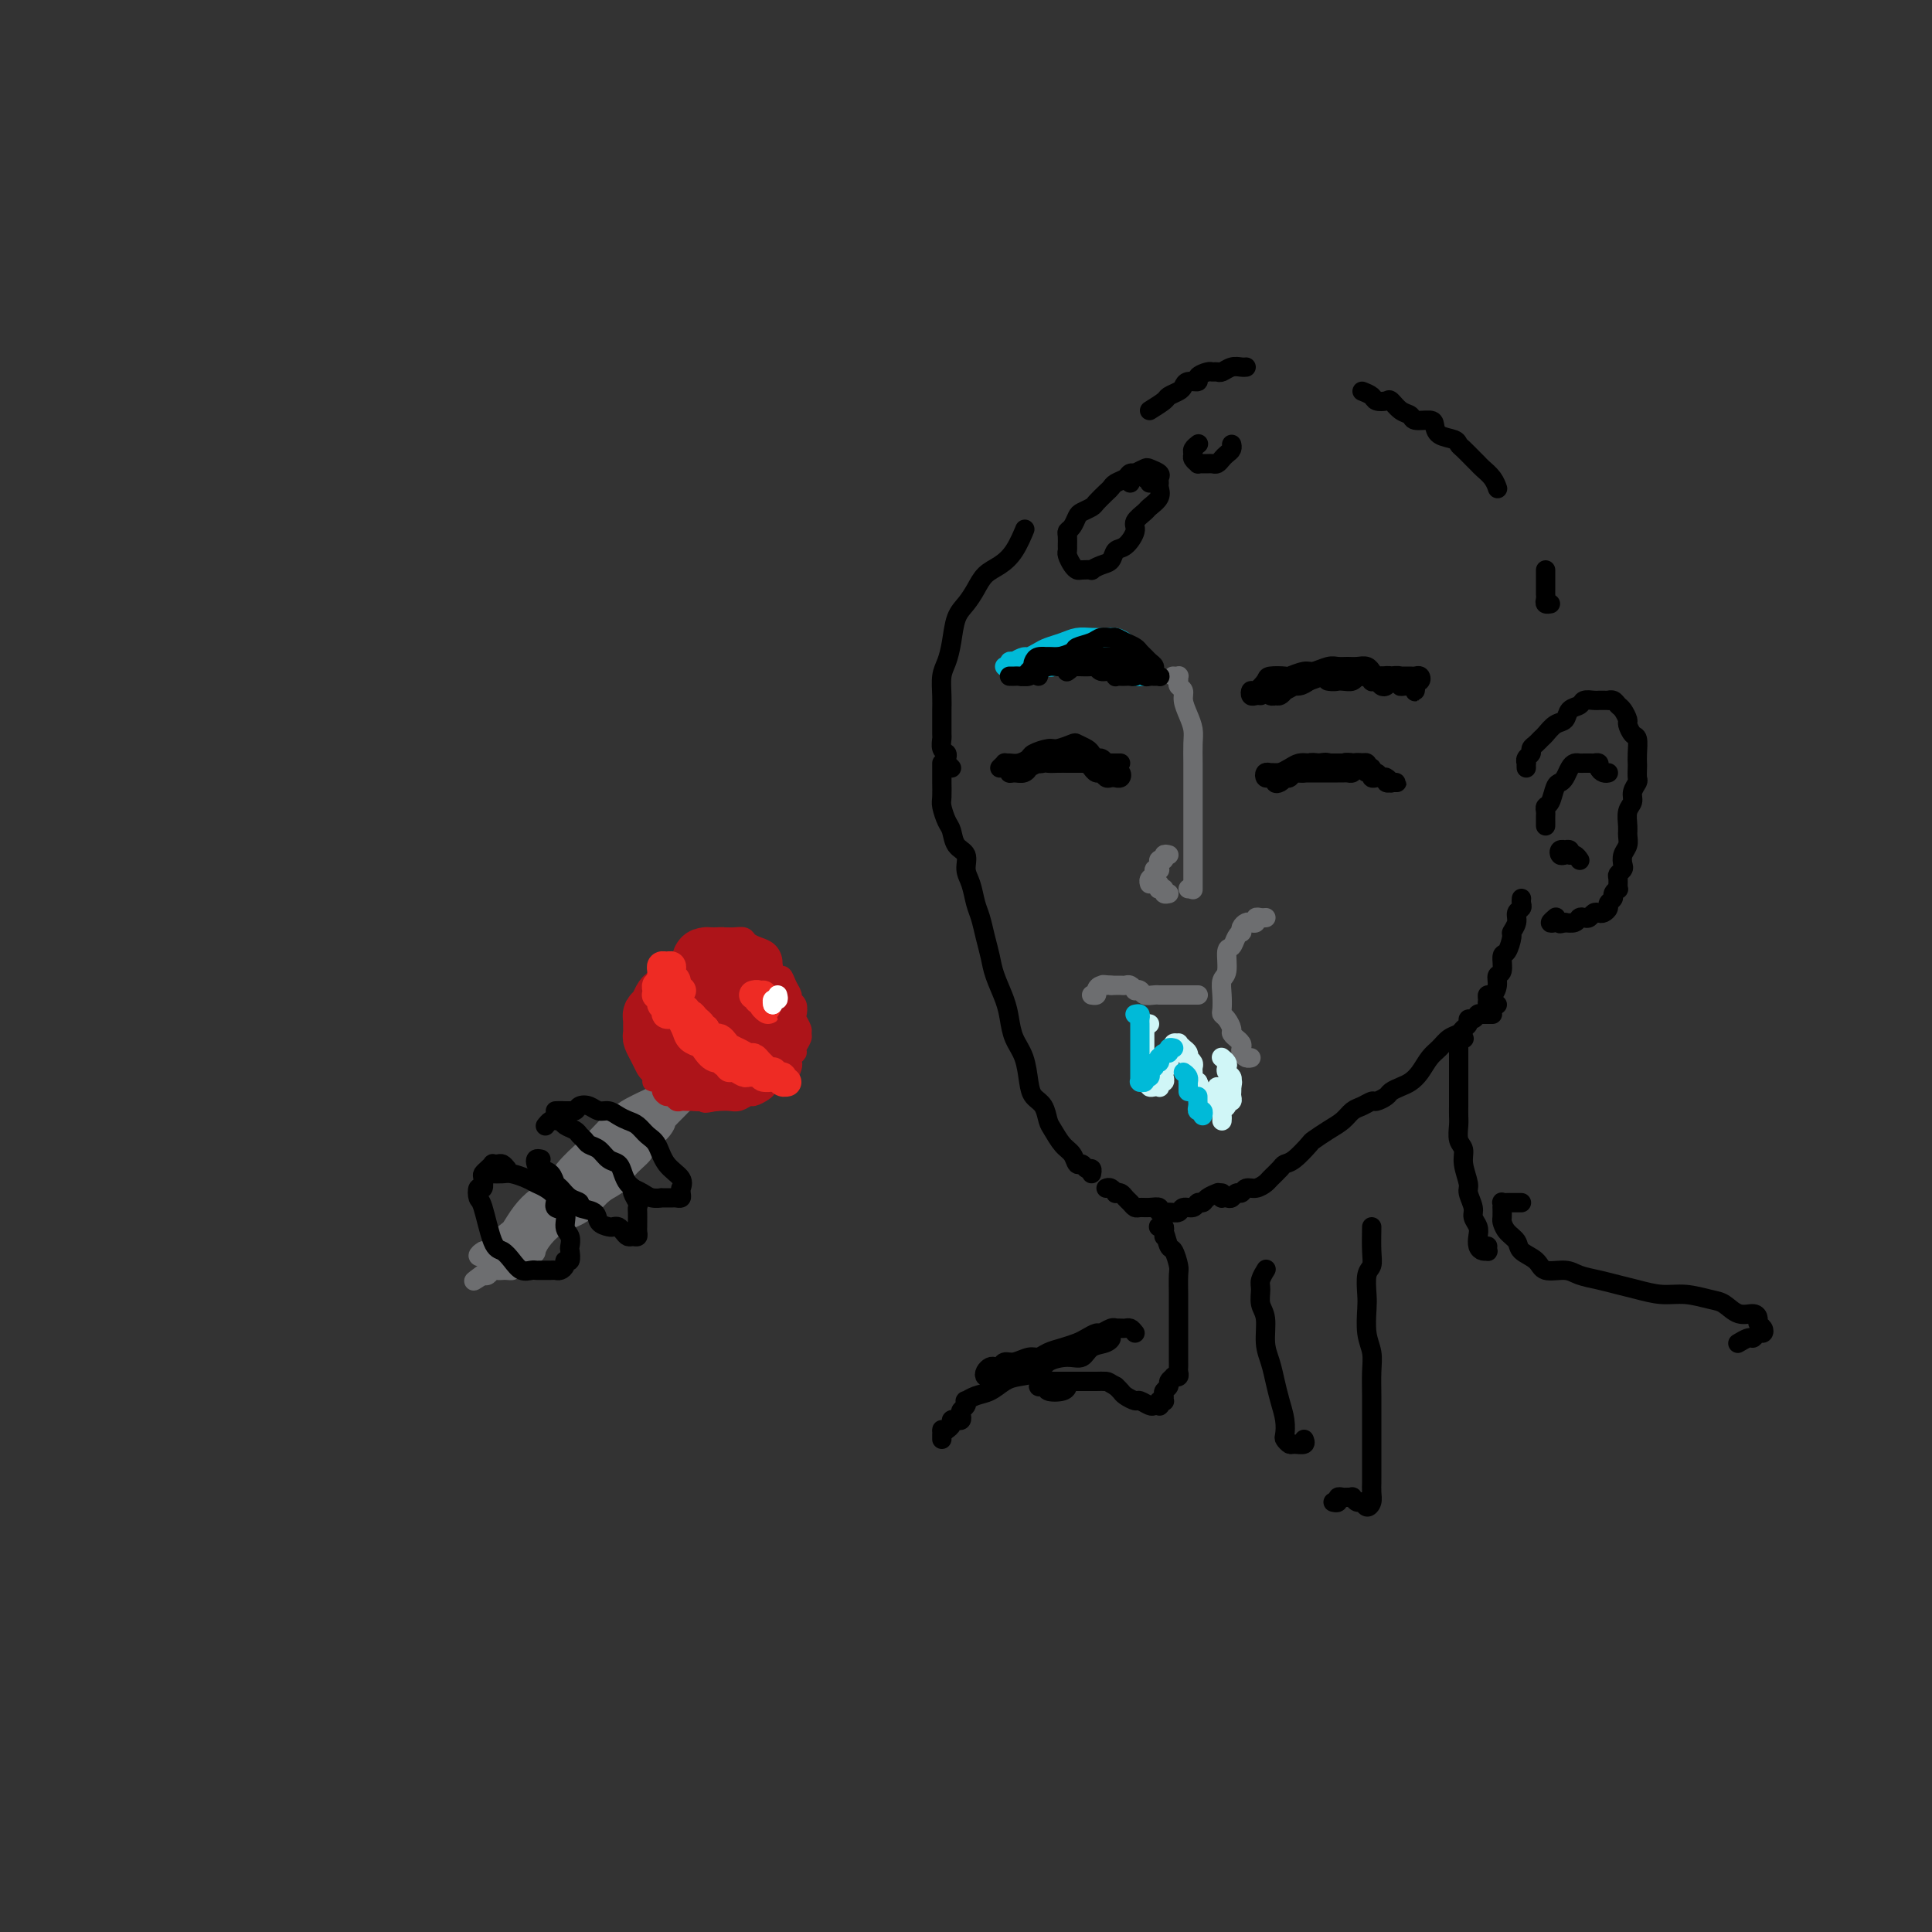 <svg viewBox='0 0 400 400' version='1.1' xmlns='http://www.w3.org/2000/svg' xmlns:xlink='http://www.w3.org/1999/xlink'><rect x="0" y="0" width="400" height="400" fill="#333333" stroke="none"/><g fill='none' stroke='rgb(0,0,0)' stroke-width='4' stroke-linecap='round' stroke-linejoin='round'><path d='M195,158c-0.000,0.741 -0.001,1.482 0,2c0.001,0.518 0.003,0.814 0,1c-0.003,0.186 -0.012,0.261 0,1c0.012,0.739 0.043,2.141 0,3c-0.043,0.859 -0.162,1.174 0,2c0.162,0.826 0.603,2.164 1,3c0.397,0.836 0.750,1.170 1,2c0.250,0.830 0.396,2.154 1,3c0.604,0.846 1.668,1.212 2,2c0.332,0.788 -0.066,1.999 0,3c0.066,1.001 0.595,1.793 1,3c0.405,1.207 0.685,2.828 1,4c0.315,1.172 0.666,1.895 1,3c0.334,1.105 0.653,2.591 1,4c0.347,1.409 0.722,2.740 1,4c0.278,1.260 0.459,2.450 1,4c0.541,1.550 1.440,3.461 2,5c0.560,1.539 0.779,2.706 1,4c0.221,1.294 0.444,2.716 1,4c0.556,1.284 1.444,2.431 2,4c0.556,1.569 0.778,3.560 1,5c0.222,1.440 0.443,2.329 1,3c0.557,0.671 1.448,1.124 2,2c0.552,0.876 0.764,2.176 1,3c0.236,0.824 0.497,1.172 1,2c0.503,0.828 1.248,2.135 2,3c0.752,0.865 1.512,1.289 2,2c0.488,0.711 0.705,1.711 1,2c0.295,0.289 0.667,-0.133 1,0c0.333,0.133 0.625,0.819 1,1c0.375,0.181 0.832,-0.144 1,0c0.168,0.144 0.048,0.755 0,1c-0.048,0.245 -0.024,0.122 0,0'/><path d='M229,246c0.303,-0.111 0.606,-0.223 1,0c0.394,0.223 0.879,0.780 1,1c0.121,0.220 -0.122,0.101 0,0c0.122,-0.101 0.609,-0.185 1,0c0.391,0.185 0.684,0.638 1,1c0.316,0.362 0.653,0.632 1,1c0.347,0.368 0.704,0.835 1,1c0.296,0.165 0.530,0.030 1,0c0.470,-0.030 1.177,0.046 2,0c0.823,-0.046 1.764,-0.212 2,0c0.236,0.212 -0.231,0.804 0,1c0.231,0.196 1.161,-0.004 2,0c0.839,0.004 1.587,0.212 2,0c0.413,-0.212 0.491,-0.844 1,-1c0.509,-0.156 1.450,0.165 2,0c0.550,-0.165 0.708,-0.815 1,-1c0.292,-0.185 0.717,0.095 1,0c0.283,-0.095 0.422,-0.564 1,-1c0.578,-0.436 1.594,-0.839 2,-1c0.406,-0.161 0.203,-0.081 0,0'/><path d='M253,247c0.024,0.420 0.048,0.841 0,1c-0.048,0.159 -0.167,0.058 0,0c0.167,-0.058 0.621,-0.072 1,0c0.379,0.072 0.681,0.230 1,0c0.319,-0.230 0.653,-0.850 1,-1c0.347,-0.150 0.708,0.168 1,0c0.292,-0.168 0.516,-0.822 1,-1c0.484,-0.178 1.228,0.121 2,0c0.772,-0.121 1.570,-0.660 2,-1c0.430,-0.340 0.490,-0.480 1,-1c0.510,-0.520 1.469,-1.420 2,-2c0.531,-0.580 0.634,-0.841 1,-1c0.366,-0.159 0.994,-0.216 2,-1c1.006,-0.784 2.391,-2.294 3,-3c0.609,-0.706 0.442,-0.609 1,-1c0.558,-0.391 1.841,-1.272 3,-2c1.159,-0.728 2.193,-1.305 3,-2c0.807,-0.695 1.386,-1.510 2,-2c0.614,-0.490 1.263,-0.656 2,-1c0.737,-0.344 1.562,-0.866 2,-1c0.438,-0.134 0.487,0.119 1,0c0.513,-0.119 1.488,-0.611 2,-1c0.512,-0.389 0.560,-0.674 1,-1c0.440,-0.326 1.273,-0.692 2,-1c0.727,-0.308 1.349,-0.559 2,-1c0.651,-0.441 1.330,-1.074 2,-2c0.670,-0.926 1.331,-2.146 2,-3c0.669,-0.854 1.346,-1.342 2,-2c0.654,-0.658 1.285,-1.487 2,-2c0.715,-0.513 1.515,-0.711 2,-1c0.485,-0.289 0.656,-0.670 1,-1c0.344,-0.330 0.863,-0.610 1,-1c0.137,-0.390 -0.108,-0.889 0,-1c0.108,-0.111 0.568,0.166 1,0c0.432,-0.166 0.837,-0.777 1,-1c0.163,-0.223 0.086,-0.060 0,0c-0.086,0.060 -0.180,0.016 0,0c0.180,-0.016 0.636,-0.004 1,0c0.364,0.004 0.636,0.001 1,0c0.364,-0.001 0.818,-0.000 1,0c0.182,0.000 0.091,0.000 0,0'/><path d='M310,208c-0.308,-0.021 -0.616,-0.043 -1,0c-0.384,0.043 -0.845,0.149 -1,0c-0.155,-0.149 -0.004,-0.555 0,-1c0.004,-0.445 -0.139,-0.929 0,-1c0.139,-0.071 0.558,0.271 1,0c0.442,-0.271 0.906,-1.156 1,-2c0.094,-0.844 -0.181,-1.649 0,-2c0.181,-0.351 0.818,-0.250 1,-1c0.182,-0.750 -0.091,-2.350 0,-3c0.091,-0.650 0.545,-0.349 1,-1c0.455,-0.651 0.910,-2.254 1,-3c0.090,-0.746 -0.186,-0.633 0,-1c0.186,-0.367 0.834,-1.212 1,-2c0.166,-0.788 -0.152,-1.518 0,-2c0.152,-0.482 0.773,-0.717 1,-1c0.227,-0.283 0.061,-0.615 0,-1c-0.061,-0.385 -0.017,-0.824 0,-1c0.017,-0.176 0.009,-0.088 0,0'/><path d='M316,159c-0.009,-0.447 -0.017,-0.893 0,-1c0.017,-0.107 0.060,0.126 0,0c-0.060,-0.126 -0.223,-0.611 0,-1c0.223,-0.389 0.833,-0.680 1,-1c0.167,-0.320 -0.107,-0.667 0,-1c0.107,-0.333 0.596,-0.651 1,-1c0.404,-0.349 0.723,-0.727 1,-1c0.277,-0.273 0.512,-0.440 1,-1c0.488,-0.560 1.229,-1.513 2,-2c0.771,-0.487 1.572,-0.509 2,-1c0.428,-0.491 0.482,-1.452 1,-2c0.518,-0.548 1.501,-0.683 2,-1c0.499,-0.317 0.516,-0.817 1,-1c0.484,-0.183 1.435,-0.049 2,0c0.565,0.049 0.743,0.012 1,0c0.257,-0.012 0.594,0.000 1,0c0.406,-0.000 0.882,-0.012 1,0c0.118,0.012 -0.122,0.049 0,0c0.122,-0.049 0.606,-0.183 1,0c0.394,0.183 0.697,0.683 1,1c0.303,0.317 0.607,0.450 1,1c0.393,0.550 0.876,1.516 1,2c0.124,0.484 -0.110,0.487 0,1c0.110,0.513 0.566,1.537 1,2c0.434,0.463 0.848,0.366 1,1c0.152,0.634 0.042,2.000 0,3c-0.042,1.000 -0.015,1.633 0,2c0.015,0.367 0.019,0.469 0,1c-0.019,0.531 -0.061,1.492 0,2c0.061,0.508 0.227,0.562 0,1c-0.227,0.438 -0.846,1.258 -1,2c-0.154,0.742 0.156,1.406 0,2c-0.156,0.594 -0.777,1.117 -1,2c-0.223,0.883 -0.046,2.124 0,3c0.046,0.876 -0.039,1.386 0,2c0.039,0.614 0.203,1.331 0,2c-0.203,0.669 -0.772,1.291 -1,2c-0.228,0.709 -0.114,1.504 0,2c0.114,0.496 0.228,0.692 0,1c-0.228,0.308 -0.797,0.726 -1,1c-0.203,0.274 -0.039,0.402 0,1c0.039,0.598 -0.046,1.666 0,2c0.046,0.334 0.223,-0.065 0,0c-0.223,0.065 -0.847,0.596 -1,1c-0.153,0.404 0.166,0.683 0,1c-0.166,0.317 -0.818,0.672 -1,1c-0.182,0.328 0.106,0.627 0,1c-0.106,0.373 -0.606,0.818 -1,1c-0.394,0.182 -0.683,0.100 -1,0c-0.317,-0.100 -0.661,-0.219 -1,0c-0.339,0.219 -0.673,0.777 -1,1c-0.327,0.223 -0.648,0.112 -1,0c-0.352,-0.112 -0.733,-0.226 -1,0c-0.267,0.226 -0.418,0.792 -1,1c-0.582,0.208 -1.595,0.060 -2,0c-0.405,-0.060 -0.203,-0.030 0,0'/><path d='M324,191c-1.579,0.468 -1.025,0.139 -1,0c0.025,-0.139 -0.478,-0.089 -1,0c-0.522,0.089 -1.064,0.216 -1,0c0.064,-0.216 0.732,-0.776 1,-1c0.268,-0.224 0.134,-0.112 0,0'/><path d='M197,159c-0.425,-0.446 -0.850,-0.892 -1,-1c-0.150,-0.108 -0.026,0.121 0,0c0.026,-0.121 -0.046,-0.594 0,-1c0.046,-0.406 0.208,-0.746 0,-1c-0.208,-0.254 -0.788,-0.424 -1,-1c-0.212,-0.576 -0.057,-1.560 0,-2c0.057,-0.440 0.014,-0.337 0,-1c-0.014,-0.663 -0.001,-2.091 0,-3c0.001,-0.909 -0.011,-1.298 0,-2c0.011,-0.702 0.044,-1.717 0,-3c-0.044,-1.283 -0.163,-2.832 0,-4c0.163,-1.168 0.610,-1.954 1,-3c0.390,-1.046 0.722,-2.353 1,-4c0.278,-1.647 0.500,-3.634 1,-5c0.500,-1.366 1.278,-2.111 2,-3c0.722,-0.889 1.388,-1.924 2,-3c0.612,-1.076 1.169,-2.194 2,-3c0.831,-0.806 1.934,-1.298 3,-2c1.066,-0.702 2.095,-1.612 3,-3c0.905,-1.388 1.687,-3.254 2,-4c0.313,-0.746 0.156,-0.373 0,0'/><path d='M238,85c1.208,-0.757 2.416,-1.513 3,-2c0.584,-0.487 0.543,-0.704 1,-1c0.457,-0.296 1.413,-0.671 2,-1c0.587,-0.329 0.805,-0.614 1,-1c0.195,-0.386 0.367,-0.874 1,-1c0.633,-0.126 1.728,0.110 2,0c0.272,-0.110 -0.279,-0.564 0,-1c0.279,-0.436 1.387,-0.853 2,-1c0.613,-0.147 0.731,-0.025 1,0c0.269,0.025 0.689,-0.046 1,0c0.311,0.046 0.514,0.208 1,0c0.486,-0.208 1.254,-0.788 2,-1c0.746,-0.212 1.470,-0.057 2,0c0.530,0.057 0.866,0.016 1,0c0.134,-0.016 0.067,-0.008 0,0'/><path d='M282,81c0.788,0.313 1.576,0.627 2,1c0.424,0.373 0.485,0.807 1,1c0.515,0.193 1.484,0.147 2,0c0.516,-0.147 0.579,-0.394 1,0c0.421,0.394 1.198,1.428 2,2c0.802,0.572 1.627,0.682 2,1c0.373,0.318 0.292,0.845 1,1c0.708,0.155 2.203,-0.060 3,0c0.797,0.060 0.895,0.396 1,1c0.105,0.604 0.217,1.475 1,2c0.783,0.525 2.237,0.704 3,1c0.763,0.296 0.833,0.708 1,1c0.167,0.292 0.429,0.462 1,1c0.571,0.538 1.449,1.444 2,2c0.551,0.556 0.775,0.762 1,1c0.225,0.238 0.453,0.509 1,1c0.547,0.491 1.415,1.204 2,2c0.585,0.796 0.888,1.676 1,2c0.112,0.324 0.032,0.093 0,0c-0.032,-0.093 -0.016,-0.046 0,0'/><path d='M320,118c-0.000,0.218 -0.000,0.436 0,1c0.000,0.564 0.000,1.474 0,2c-0.000,0.526 -0.001,0.666 0,1c0.001,0.334 0.004,0.860 0,1c-0.004,0.140 -0.015,-0.106 0,0c0.015,0.106 0.056,0.565 0,1c-0.056,0.435 -0.207,0.848 0,1c0.207,0.152 0.774,0.043 1,0c0.226,-0.043 0.113,-0.022 0,0'/><path d='M238,100c0.119,-0.453 0.238,-0.906 0,-1c-0.238,-0.094 -0.833,0.171 -1,0c-0.167,-0.171 0.096,-0.779 0,-1c-0.096,-0.221 -0.549,-0.056 -1,0c-0.451,0.056 -0.898,0.004 -1,0c-0.102,-0.004 0.141,0.041 0,0c-0.141,-0.041 -0.667,-0.167 -1,0c-0.333,0.167 -0.475,0.626 -1,1c-0.525,0.374 -1.435,0.663 -2,1c-0.565,0.337 -0.785,0.720 -1,1c-0.215,0.280 -0.425,0.455 -1,1c-0.575,0.545 -1.516,1.459 -2,2c-0.484,0.541 -0.512,0.708 -1,1c-0.488,0.292 -1.437,0.707 -2,1c-0.563,0.293 -0.739,0.463 -1,1c-0.261,0.537 -0.606,1.439 -1,2c-0.394,0.561 -0.839,0.779 -1,1c-0.161,0.221 -0.040,0.444 0,1c0.040,0.556 0.000,1.445 0,2c-0.000,0.555 0.040,0.776 0,1c-0.040,0.224 -0.160,0.452 0,1c0.160,0.548 0.602,1.416 1,2c0.398,0.584 0.753,0.885 1,1c0.247,0.115 0.385,0.043 1,0c0.615,-0.043 1.708,-0.057 2,0c0.292,0.057 -0.218,0.186 0,0c0.218,-0.186 1.163,-0.687 2,-1c0.837,-0.313 1.567,-0.440 2,-1c0.433,-0.560 0.568,-1.555 1,-2c0.432,-0.445 1.161,-0.342 2,-1c0.839,-0.658 1.787,-2.077 2,-3c0.213,-0.923 -0.311,-1.350 0,-2c0.311,-0.650 1.457,-1.522 2,-2c0.543,-0.478 0.485,-0.562 1,-1c0.515,-0.438 1.604,-1.230 2,-2c0.396,-0.770 0.099,-1.516 0,-2c-0.099,-0.484 -0.000,-0.705 0,-1c0.000,-0.295 -0.097,-0.665 0,-1c0.097,-0.335 0.390,-0.637 0,-1c-0.390,-0.363 -1.464,-0.787 -2,-1c-0.536,-0.213 -0.536,-0.215 -1,0c-0.464,0.215 -1.392,0.645 -2,1c-0.608,0.355 -0.894,0.634 -1,1c-0.106,0.366 -0.030,0.819 0,1c0.030,0.181 0.015,0.091 0,0'/><path d='M248,92c0.116,-0.089 0.231,-0.178 0,0c-0.231,0.178 -0.809,0.622 -1,1c-0.191,0.378 0.004,0.690 0,1c-0.004,0.310 -0.208,0.619 0,1c0.208,0.381 0.829,0.834 1,1c0.171,0.166 -0.109,0.045 0,0c0.109,-0.045 0.607,-0.015 1,0c0.393,0.015 0.683,0.015 1,0c0.317,-0.015 0.663,-0.045 1,0c0.337,0.045 0.665,0.166 1,0c0.335,-0.166 0.678,-0.619 1,-1c0.322,-0.381 0.622,-0.691 1,-1c0.378,-0.309 0.833,-0.619 1,-1c0.167,-0.381 0.045,-0.833 0,-1c-0.045,-0.167 -0.013,-0.048 0,0c0.013,0.048 0.006,0.024 0,0'/></g>
<g fill='none' stroke='rgb(109,110,112)' stroke-width='4' stroke-linecap='round' stroke-linejoin='round'><path d='M243,140c-0.114,-0.006 -0.228,-0.013 0,0c0.228,0.013 0.797,0.044 1,0c0.203,-0.044 0.040,-0.164 0,0c-0.040,0.164 0.045,0.613 0,1c-0.045,0.387 -0.218,0.712 0,1c0.218,0.288 0.829,0.540 1,1c0.171,0.460 -0.098,1.127 0,2c0.098,0.873 0.562,1.953 1,3c0.438,1.047 0.849,2.061 1,3c0.151,0.939 0.040,1.801 0,3c-0.040,1.199 -0.011,2.734 0,4c0.011,1.266 0.003,2.263 0,3c-0.003,0.737 -0.001,1.212 0,2c0.001,0.788 0.000,1.887 0,3c-0.000,1.113 -0.000,2.238 0,3c0.000,0.762 0.000,1.160 0,2c-0.000,0.840 -0.000,2.123 0,3c0.000,0.877 0.000,1.349 0,2c-0.000,0.651 -0.000,1.483 0,2c0.000,0.517 0.000,0.721 0,1c-0.000,0.279 -0.000,0.635 0,1c0.000,0.365 0.000,0.739 0,1c-0.000,0.261 -0.000,0.410 0,1c0.000,0.590 0.000,1.620 0,2c-0.000,0.380 -0.000,0.108 0,0c0.000,-0.108 0.000,-0.054 0,0'/><path d='M246,184c0.000,0.000 0.000,0.000 0,0c0.000,0.000 0.000,0.000 0,0'/><path d='M242,177c-0.453,-0.119 -0.906,-0.238 -1,0c-0.094,0.238 0.172,0.835 0,1c-0.172,0.165 -0.782,-0.100 -1,0c-0.218,0.100 -0.043,0.566 0,1c0.043,0.434 -0.045,0.837 0,1c0.045,0.163 0.222,0.086 0,0c-0.222,-0.086 -0.844,-0.180 -1,0c-0.156,0.180 0.154,0.636 0,1c-0.154,0.364 -0.772,0.636 -1,1c-0.228,0.364 -0.065,0.818 0,1c0.065,0.182 0.033,0.091 0,0'/><path d='M240,183c0.032,0.415 0.065,0.829 0,1c-0.065,0.171 -0.227,0.098 0,0c0.227,-0.098 0.844,-0.222 1,0c0.156,0.222 -0.150,0.791 0,1c0.150,0.209 0.757,0.060 1,0c0.243,-0.060 0.121,-0.030 0,0'/><path d='M262,190c0.081,-0.008 0.162,-0.016 0,0c-0.162,0.016 -0.568,0.056 -1,0c-0.432,-0.056 -0.890,-0.208 -1,0c-0.110,0.208 0.128,0.778 0,1c-0.128,0.222 -0.622,0.098 -1,0c-0.378,-0.098 -0.640,-0.168 -1,0c-0.360,0.168 -0.817,0.574 -1,1c-0.183,0.426 -0.092,0.871 0,1c0.092,0.129 0.183,-0.057 0,0c-0.183,0.057 -0.641,0.356 -1,1c-0.359,0.644 -0.618,1.631 -1,2c-0.382,0.369 -0.887,0.120 -1,1c-0.113,0.880 0.165,2.890 0,4c-0.165,1.110 -0.774,1.318 -1,2c-0.226,0.682 -0.071,1.836 0,3c0.071,1.164 0.056,2.339 0,3c-0.056,0.661 -0.155,0.808 0,1c0.155,0.192 0.562,0.429 1,1c0.438,0.571 0.906,1.477 1,2c0.094,0.523 -0.185,0.665 0,1c0.185,0.335 0.833,0.863 1,1c0.167,0.137 -0.149,-0.117 0,0c0.149,0.117 0.762,0.606 1,1c0.238,0.394 0.103,0.694 0,1c-0.103,0.306 -0.172,0.618 0,1c0.172,0.382 0.585,0.834 1,1c0.415,0.166 0.833,0.048 1,0c0.167,-0.048 0.084,-0.024 0,0'/><path d='M244,206c0.762,-0.000 1.525,-0.000 2,0c0.475,0.000 0.664,0.000 1,0c0.336,-0.000 0.819,-0.000 1,0c0.181,0.000 0.060,0.000 0,0c-0.060,-0.000 -0.057,-0.000 0,0c0.057,0.000 0.169,0.000 0,0c-0.169,-0.000 -0.619,-0.000 -1,0c-0.381,0.000 -0.694,0.000 -1,0c-0.306,-0.000 -0.607,-0.000 -1,0c-0.393,0.000 -0.879,0.000 -1,0c-0.121,-0.000 0.121,-0.000 0,0c-0.121,0.000 -0.606,0.000 -1,0c-0.394,-0.000 -0.696,-0.000 -1,0c-0.304,0.000 -0.610,0.001 -1,0c-0.390,-0.001 -0.864,-0.004 -1,0c-0.136,0.004 0.065,0.015 0,0c-0.065,-0.015 -0.395,-0.056 -1,0c-0.605,0.056 -1.486,0.207 -2,0c-0.514,-0.207 -0.663,-0.774 -1,-1c-0.337,-0.226 -0.864,-0.113 -1,0c-0.136,0.113 0.117,0.226 0,0c-0.117,-0.226 -0.605,-0.793 -1,-1c-0.395,-0.207 -0.697,-0.056 -1,0c-0.303,0.056 -0.607,0.015 -1,0c-0.393,-0.015 -0.875,-0.004 -1,0c-0.125,0.004 0.107,0.001 0,0c-0.107,-0.001 -0.554,-0.001 -1,0'/><path d='M230,204c-2.813,-0.297 -1.346,-0.041 -1,0c0.346,0.041 -0.429,-0.133 -1,0c-0.571,0.133 -0.936,0.572 -1,1c-0.064,0.428 0.175,0.846 0,1c-0.175,0.154 -0.764,0.044 -1,0c-0.236,-0.044 -0.118,-0.022 0,0'/></g>
<g fill='none' stroke='rgb(208,246,247)' stroke-width='4' stroke-linecap='round' stroke-linejoin='round'><path d='M238,212c-0.423,-0.090 -0.845,-0.180 -1,0c-0.155,0.180 -0.041,0.630 0,1c0.041,0.370 0.011,0.661 0,1c-0.011,0.339 -0.003,0.725 0,1c0.003,0.275 0.001,0.440 0,1c-0.001,0.560 0.000,1.517 0,2c-0.000,0.483 -0.001,0.494 0,1c0.001,0.506 0.004,1.508 0,2c-0.004,0.492 -0.016,0.475 0,1c0.016,0.525 0.060,1.591 0,2c-0.060,0.409 -0.223,0.162 0,0c0.223,-0.162 0.830,-0.238 1,0c0.170,0.238 -0.099,0.792 0,1c0.099,0.208 0.566,0.071 1,0c0.434,-0.071 0.834,-0.075 1,0c0.166,0.075 0.096,0.228 0,0c-0.096,-0.228 -0.218,-0.838 0,-1c0.218,-0.162 0.777,0.124 1,0c0.223,-0.124 0.111,-0.659 0,-1c-0.111,-0.341 -0.222,-0.487 0,-1c0.222,-0.513 0.778,-1.394 1,-2c0.222,-0.606 0.111,-0.937 0,-1c-0.111,-0.063 -0.222,0.141 0,0c0.222,-0.141 0.777,-0.627 1,-1c0.223,-0.373 0.115,-0.633 0,-1c-0.115,-0.367 -0.237,-0.842 0,-1c0.237,-0.158 0.834,0.000 1,0c0.166,-0.000 -0.100,-0.158 0,0c0.100,0.158 0.567,0.634 1,1c0.433,0.366 0.834,0.623 1,1c0.166,0.377 0.097,0.875 0,1c-0.097,0.125 -0.222,-0.121 0,0c0.222,0.121 0.792,0.611 1,1c0.208,0.389 0.055,0.679 0,1c-0.055,0.321 -0.012,0.674 0,1c0.012,0.326 -0.007,0.623 0,1c0.007,0.377 0.040,0.832 0,1c-0.040,0.168 -0.154,0.048 0,0c0.154,-0.048 0.577,-0.024 1,0'/><path d='M248,224c0.769,1.477 0.191,1.170 0,1c-0.191,-0.170 0.005,-0.203 0,0c-0.005,0.203 -0.212,0.642 0,1c0.212,0.358 0.844,0.637 1,1c0.156,0.363 -0.165,0.811 0,1c0.165,0.189 0.815,0.118 1,0c0.185,-0.118 -0.094,-0.283 0,0c0.094,0.283 0.561,1.016 1,1c0.439,-0.016 0.850,-0.780 1,-1c0.150,-0.220 0.039,0.103 0,0c-0.039,-0.103 -0.007,-0.631 0,-1c0.007,-0.369 -0.012,-0.580 0,-1c0.012,-0.420 0.056,-1.051 0,-1c-0.056,0.051 -0.211,0.783 0,1c0.211,0.217 0.789,-0.083 1,0c0.211,0.083 0.057,0.547 0,1c-0.057,0.453 -0.015,0.895 0,1c0.015,0.105 0.004,-0.126 0,0c-0.004,0.126 -0.001,0.608 0,1c0.001,0.392 0.000,0.694 0,1c-0.000,0.306 0.000,0.615 0,1c-0.000,0.385 -0.001,0.846 0,1c0.001,0.154 0.004,-0.000 0,0c-0.004,0.000 -0.015,0.154 0,0c0.015,-0.154 0.056,-0.616 0,-1c-0.056,-0.384 -0.207,-0.691 0,-1c0.207,-0.309 0.774,-0.622 1,-1c0.226,-0.378 0.113,-0.822 0,-1c-0.113,-0.178 -0.226,-0.089 0,0c0.226,0.089 0.793,0.179 1,0c0.207,-0.179 0.056,-0.625 0,-1c-0.056,-0.375 -0.016,-0.679 0,-1c0.016,-0.321 0.008,-0.661 0,-1'/><path d='M255,225c0.314,-1.322 0.098,-1.128 0,-1c-0.098,0.128 -0.078,0.189 0,0c0.078,-0.189 0.213,-0.629 0,-1c-0.213,-0.371 -0.775,-0.674 -1,-1c-0.225,-0.326 -0.112,-0.675 0,-1c0.112,-0.325 0.222,-0.626 0,-1c-0.222,-0.374 -0.778,-0.821 -1,-1c-0.222,-0.179 -0.111,-0.089 0,0'/></g>
<g fill='none' stroke='rgb(0,186,216)' stroke-width='4' stroke-linecap='round' stroke-linejoin='round'><path d='M235,210c0.423,-0.087 0.845,-0.174 1,0c0.155,0.174 0.041,0.609 0,1c-0.041,0.391 -0.011,0.739 0,1c0.011,0.261 0.003,0.436 0,1c-0.003,0.564 -0.001,1.517 0,2c0.001,0.483 0.000,0.497 0,1c-0.000,0.503 -0.000,1.497 0,2c0.000,0.503 -0.000,0.517 0,1c0.000,0.483 0.000,1.436 0,2c-0.000,0.564 -0.001,0.739 0,1c0.001,0.261 0.004,0.607 0,1c-0.004,0.393 -0.016,0.833 0,1c0.016,0.167 0.061,0.059 0,0c-0.061,-0.059 -0.226,-0.071 0,0c0.226,0.071 0.844,0.225 1,0c0.156,-0.225 -0.150,-0.830 0,-1c0.150,-0.170 0.757,0.094 1,0c0.243,-0.094 0.121,-0.546 0,-1c-0.121,-0.454 -0.243,-0.910 0,-1c0.243,-0.090 0.849,0.187 1,0c0.151,-0.187 -0.153,-0.839 0,-1c0.153,-0.161 0.763,0.168 1,0c0.237,-0.168 0.101,-0.833 0,-1c-0.101,-0.167 -0.167,0.166 0,0c0.167,-0.166 0.567,-0.829 1,-1c0.433,-0.171 0.900,0.150 1,0c0.100,-0.150 -0.165,-0.771 0,-1c0.165,-0.229 0.762,-0.065 1,0c0.238,0.065 0.119,0.033 0,0'/><path d='M245,222c0.423,0.303 0.845,0.607 1,1c0.155,0.393 0.041,0.876 0,1c-0.041,0.124 -0.011,-0.111 0,0c0.011,0.111 0.003,0.568 0,1c-0.003,0.432 -0.001,0.838 0,1c0.001,0.162 0.000,0.081 0,0'/><path d='M248,227c-0.001,0.417 -0.001,0.834 0,1c0.001,0.166 0.004,0.082 0,0c-0.004,-0.082 -0.015,-0.162 0,0c0.015,0.162 0.057,0.565 0,1c-0.057,0.435 -0.211,0.900 0,1c0.211,0.100 0.788,-0.165 1,0c0.212,0.165 0.061,0.762 0,1c-0.061,0.238 -0.030,0.119 0,0'/><path d='M213,137c-0.765,-0.008 -1.530,-0.016 -2,0c-0.470,0.016 -0.644,0.058 -1,0c-0.356,-0.058 -0.892,-0.214 -1,0c-0.108,0.214 0.213,0.800 0,1c-0.213,0.200 -0.959,0.016 -1,0c-0.041,-0.016 0.622,0.136 1,0c0.378,-0.136 0.471,-0.561 1,-1c0.529,-0.439 1.496,-0.891 2,-1c0.504,-0.109 0.547,0.125 1,0c0.453,-0.125 1.317,-0.608 2,-1c0.683,-0.392 1.184,-0.693 2,-1c0.816,-0.307 1.948,-0.619 3,-1c1.052,-0.381 2.025,-0.832 3,-1c0.975,-0.168 1.953,-0.052 3,0c1.047,0.052 2.161,0.041 3,0c0.839,-0.041 1.401,-0.113 2,0c0.599,0.113 1.235,0.412 2,1c0.765,0.588 1.659,1.467 2,2c0.341,0.533 0.131,0.721 0,1c-0.131,0.279 -0.181,0.649 0,1c0.181,0.351 0.595,0.684 1,1c0.405,0.316 0.803,0.617 1,1c0.197,0.383 0.193,0.850 0,1c-0.193,0.150 -0.575,-0.016 -1,0c-0.425,0.016 -0.892,0.216 -1,0c-0.108,-0.216 0.145,-0.846 0,-1c-0.145,-0.154 -0.687,0.170 -1,0c-0.313,-0.170 -0.397,-0.834 -1,-1c-0.603,-0.166 -1.724,0.166 -2,0c-0.276,-0.166 0.292,-0.829 0,-1c-0.292,-0.171 -1.444,0.149 -2,0c-0.556,-0.149 -0.515,-0.768 -1,-1c-0.485,-0.232 -1.495,-0.077 -2,0c-0.505,0.077 -0.506,0.077 -1,0c-0.494,-0.077 -1.480,-0.231 -2,0c-0.520,0.231 -0.574,0.846 -1,1c-0.426,0.154 -1.225,-0.155 -2,0c-0.775,0.155 -1.527,0.774 -2,1c-0.473,0.226 -0.666,0.061 -1,0c-0.334,-0.061 -0.810,-0.017 -1,0c-0.190,0.017 -0.095,0.009 0,0'/></g>
<g fill='none' stroke='rgb(0,0,0)' stroke-width='4' stroke-linecap='round' stroke-linejoin='round'><path d='M215,140c0.109,-0.332 0.219,-0.663 0,-1c-0.219,-0.337 -0.765,-0.679 -1,-1c-0.235,-0.321 -0.158,-0.622 0,-1c0.158,-0.378 0.397,-0.833 1,-1c0.603,-0.167 1.570,-0.045 2,0c0.430,0.045 0.323,0.012 1,0c0.677,-0.012 2.139,-0.003 3,0c0.861,0.003 1.120,-0.000 2,0c0.880,0.000 2.382,0.004 3,0c0.618,-0.004 0.351,-0.015 1,0c0.649,0.015 2.215,0.056 3,0c0.785,-0.056 0.788,-0.208 1,0c0.212,0.208 0.631,0.776 1,1c0.369,0.224 0.688,0.102 1,0c0.312,-0.102 0.616,-0.185 1,0c0.384,0.185 0.846,0.638 1,1c0.154,0.362 0.000,0.633 0,1c-0.000,0.367 0.154,0.830 0,1c-0.154,0.170 -0.615,0.047 -1,0c-0.385,-0.047 -0.694,-0.017 -1,0c-0.306,0.017 -0.611,0.020 -1,0c-0.389,-0.020 -0.864,-0.062 -1,0c-0.136,0.062 0.068,0.227 0,0c-0.068,-0.227 -0.407,-0.845 -1,-1c-0.593,-0.155 -1.438,0.155 -2,0c-0.562,-0.155 -0.840,-0.773 -1,-1c-0.160,-0.227 -0.201,-0.061 -1,0c-0.799,0.061 -2.354,0.019 -3,0c-0.646,-0.019 -0.381,-0.015 -1,0c-0.619,0.015 -2.120,0.043 -3,0c-0.880,-0.043 -1.138,-0.155 -2,0c-0.862,0.155 -2.326,0.577 -3,1c-0.674,0.423 -0.556,0.845 -1,1c-0.444,0.155 -1.451,0.041 -2,0c-0.549,-0.041 -0.642,-0.010 -1,0c-0.358,0.010 -0.983,-0.000 -1,0c-0.017,0.000 0.573,0.011 1,0c0.427,-0.011 0.692,-0.044 1,0c0.308,0.044 0.660,0.166 1,0c0.340,-0.166 0.669,-0.619 1,-1c0.331,-0.381 0.666,-0.691 1,-1'/><path d='M214,138c0.876,-0.472 1.567,-0.651 2,-1c0.433,-0.349 0.609,-0.867 1,-1c0.391,-0.133 0.996,0.118 2,0c1.004,-0.118 2.405,-0.606 3,-1c0.595,-0.394 0.382,-0.695 1,-1c0.618,-0.305 2.066,-0.615 3,-1c0.934,-0.385 1.353,-0.846 2,-1c0.647,-0.154 1.521,0.000 2,0c0.479,-0.000 0.562,-0.155 1,0c0.438,0.155 1.230,0.619 2,1c0.770,0.381 1.517,0.680 2,1c0.483,0.320 0.703,0.663 1,1c0.297,0.337 0.672,0.668 1,1c0.328,0.332 0.611,0.663 1,1c0.389,0.337 0.886,0.679 1,1c0.114,0.321 -0.154,0.622 0,1c0.154,0.378 0.732,0.834 1,1c0.268,0.166 0.227,0.040 0,0c-0.227,-0.040 -0.638,0.004 -1,0c-0.362,-0.004 -0.673,-0.057 -1,0c-0.327,0.057 -0.669,0.223 -1,0c-0.331,-0.223 -0.652,-0.834 -1,-1c-0.348,-0.166 -0.723,0.113 -1,0c-0.277,-0.113 -0.454,-0.619 -1,-1c-0.546,-0.381 -1.459,-0.638 -2,-1c-0.541,-0.362 -0.708,-0.829 -1,-1c-0.292,-0.171 -0.708,-0.046 -1,0c-0.292,0.046 -0.459,0.011 -1,0c-0.541,-0.011 -1.454,0.001 -2,0c-0.546,-0.001 -0.725,-0.015 -1,0c-0.275,0.015 -0.647,0.059 -1,0c-0.353,-0.059 -0.687,-0.222 -1,0c-0.313,0.222 -0.606,0.830 -1,1c-0.394,0.170 -0.889,-0.099 -1,0c-0.111,0.099 0.162,0.565 0,1c-0.162,0.435 -0.761,0.839 -1,1c-0.239,0.161 -0.120,0.081 0,0'/><path d='M261,144c-0.313,-0.034 -0.627,-0.068 -1,0c-0.373,0.068 -0.807,0.239 -1,0c-0.193,-0.239 -0.146,-0.887 0,-1c0.146,-0.113 0.390,0.311 1,0c0.610,-0.311 1.585,-1.355 2,-2c0.415,-0.645 0.270,-0.890 1,-1c0.730,-0.110 2.335,-0.086 3,0c0.665,0.086 0.391,0.233 1,0c0.609,-0.233 2.103,-0.847 3,-1c0.897,-0.153 1.199,0.155 2,0c0.801,-0.155 2.102,-0.775 3,-1c0.898,-0.225 1.393,-0.056 2,0c0.607,0.056 1.325,-0.000 2,0c0.675,0.000 1.308,0.057 2,0c0.692,-0.057 1.442,-0.226 2,0c0.558,0.226 0.924,0.848 1,1c0.076,0.152 -0.136,-0.166 0,0c0.136,0.166 0.622,0.816 1,1c0.378,0.184 0.649,-0.098 1,0c0.351,0.098 0.784,0.576 1,1c0.216,0.424 0.216,0.794 0,1c-0.216,0.206 -0.650,0.248 -1,0c-0.350,-0.248 -0.618,-0.784 -1,-1c-0.382,-0.216 -0.880,-0.110 -1,0c-0.120,0.110 0.136,0.226 0,0c-0.136,-0.226 -0.666,-0.793 -1,-1c-0.334,-0.207 -0.474,-0.055 -1,0c-0.526,0.055 -1.438,0.014 -2,0c-0.562,-0.014 -0.772,-0.001 -1,0c-0.228,0.001 -0.473,-0.011 -1,0c-0.527,0.011 -1.335,0.046 -2,0c-0.665,-0.046 -1.186,-0.171 -2,0c-0.814,0.171 -1.919,0.638 -3,1c-1.081,0.362 -2.136,0.619 -3,1c-0.864,0.381 -1.535,0.887 -2,1c-0.465,0.113 -0.724,-0.165 -1,0c-0.276,0.165 -0.568,0.774 -1,1c-0.432,0.226 -1.003,0.071 -1,0c0.003,-0.071 0.581,-0.057 1,0c0.419,0.057 0.679,0.156 1,0c0.321,-0.156 0.705,-0.568 1,-1c0.295,-0.432 0.503,-0.886 1,-1c0.497,-0.114 1.285,0.110 2,0c0.715,-0.110 1.358,-0.555 2,-1'/><path d='M271,141c0.994,-0.536 0.479,-0.876 1,-1c0.521,-0.124 2.079,-0.033 3,0c0.921,0.033 1.205,0.009 2,0c0.795,-0.009 2.102,-0.002 3,0c0.898,0.002 1.388,0.001 2,0c0.612,-0.001 1.348,-0.001 2,0c0.652,0.001 1.221,0.004 2,0c0.779,-0.004 1.768,-0.016 2,0c0.232,0.016 -0.293,0.061 0,0c0.293,-0.061 1.403,-0.226 2,0c0.597,0.226 0.682,0.844 1,1c0.318,0.156 0.870,-0.151 1,0c0.130,0.151 -0.162,0.759 0,1c0.162,0.241 0.776,0.113 1,0c0.224,-0.113 0.057,-0.211 0,0c-0.057,0.211 -0.004,0.732 0,1c0.004,0.268 -0.040,0.282 0,0c0.040,-0.282 0.166,-0.860 0,-1c-0.166,-0.140 -0.623,0.160 -1,0c-0.377,-0.160 -0.674,-0.779 -1,-1c-0.326,-0.221 -0.683,-0.045 -1,0c-0.317,0.045 -0.596,-0.040 -1,0c-0.404,0.040 -0.933,0.207 -1,0c-0.067,-0.207 0.329,-0.787 0,-1c-0.329,-0.213 -1.384,-0.058 -2,0c-0.616,0.058 -0.794,0.019 -1,0c-0.206,-0.019 -0.439,-0.019 -1,0c-0.561,0.019 -1.449,0.058 -2,0c-0.551,-0.058 -0.764,-0.212 -1,0c-0.236,0.212 -0.494,0.789 -1,1c-0.506,0.211 -1.261,0.056 -2,0c-0.739,-0.056 -1.461,-0.014 -2,0c-0.539,0.014 -0.895,-0.000 -1,0c-0.105,0.000 0.041,0.014 0,0c-0.041,-0.014 -0.268,-0.056 0,0c0.268,0.056 1.030,0.211 2,0c0.970,-0.211 2.147,-0.789 3,-1c0.853,-0.211 1.383,-0.057 2,0c0.617,0.057 1.321,0.015 2,0c0.679,-0.015 1.334,-0.004 2,0c0.666,0.004 1.345,0.000 2,0c0.655,-0.000 1.287,0.004 2,0c0.713,-0.004 1.508,-0.015 2,0c0.492,0.015 0.683,0.057 1,0c0.317,-0.057 0.762,-0.211 1,0c0.238,0.211 0.270,0.789 0,1c-0.270,0.211 -0.842,0.057 -1,0c-0.158,-0.057 0.098,-0.016 0,0c-0.098,0.016 -0.549,0.008 -1,0'/><path d='M292,141c3.083,0.226 0.292,0.792 -1,1c-1.292,0.208 -1.083,0.060 -1,0c0.083,-0.060 0.042,-0.030 0,0'/><path d='M207,159c0.441,-0.424 0.882,-0.849 1,-1c0.118,-0.151 -0.086,-0.029 0,0c0.086,0.029 0.464,-0.035 1,0c0.536,0.035 1.230,0.168 2,0c0.770,-0.168 1.614,-0.637 2,-1c0.386,-0.363 0.312,-0.620 1,-1c0.688,-0.380 2.139,-0.883 3,-1c0.861,-0.117 1.134,0.154 2,0c0.866,-0.154 2.326,-0.731 3,-1c0.674,-0.269 0.561,-0.231 1,0c0.439,0.231 1.428,0.654 2,1c0.572,0.346 0.726,0.615 1,1c0.274,0.385 0.666,0.888 1,1c0.334,0.112 0.608,-0.166 1,0c0.392,0.166 0.901,0.777 1,1c0.099,0.223 -0.211,0.060 0,0c0.211,-0.060 0.942,-0.015 1,0c0.058,0.015 -0.557,0.000 -1,0c-0.443,-0.000 -0.713,0.014 -1,0c-0.287,-0.014 -0.591,-0.056 -1,0c-0.409,0.056 -0.925,0.212 -1,0c-0.075,-0.212 0.289,-0.790 0,-1c-0.289,-0.210 -1.231,-0.053 -2,0c-0.769,0.053 -1.365,0.000 -2,0c-0.635,-0.000 -1.308,0.051 -2,0c-0.692,-0.051 -1.404,-0.206 -2,0c-0.596,0.206 -1.076,0.772 -2,1c-0.924,0.228 -2.290,0.117 -3,0c-0.710,-0.117 -0.762,-0.242 -1,0c-0.238,0.242 -0.660,0.851 -1,1c-0.340,0.149 -0.598,-0.160 -1,0c-0.402,0.160 -0.946,0.790 -1,1c-0.054,0.210 0.384,-0.000 1,0c0.616,0.000 1.411,0.210 2,0c0.589,-0.210 0.972,-0.841 1,-1c0.028,-0.159 -0.299,0.154 0,0c0.299,-0.154 1.225,-0.773 2,-1c0.775,-0.227 1.401,-0.061 2,0c0.599,0.061 1.171,0.017 2,0c0.829,-0.017 1.914,-0.009 3,0'/><path d='M222,158c2.228,-0.155 1.797,-0.041 2,0c0.203,0.041 1.039,0.011 2,0c0.961,-0.011 2.048,-0.003 3,0c0.952,0.003 1.768,0.001 2,0c0.232,-0.001 -0.119,-0.000 0,0c0.119,0.000 0.708,0.000 1,0c0.292,-0.000 0.285,-0.000 0,0c-0.285,0.000 -0.850,0.000 -1,0c-0.150,-0.000 0.115,-0.000 0,0c-0.115,0.000 -0.608,0.000 -1,0c-0.392,-0.000 -0.681,-0.000 -1,0c-0.319,0.000 -0.666,0.000 -1,0c-0.334,-0.000 -0.654,-0.000 -1,0c-0.346,0.000 -0.718,0.000 -1,0c-0.282,-0.000 -0.472,-0.000 -1,0c-0.528,0.000 -1.392,0.000 -2,0c-0.608,-0.000 -0.958,-0.000 -1,0c-0.042,0.000 0.225,0.000 0,0c-0.225,-0.000 -0.943,-0.000 -1,0c-0.057,0.000 0.547,0.000 1,0c0.453,-0.000 0.755,-0.001 1,0c0.245,0.001 0.432,0.004 1,0c0.568,-0.004 1.515,-0.016 2,0c0.485,0.016 0.507,0.061 1,0c0.493,-0.061 1.456,-0.228 2,0c0.544,0.228 0.669,0.849 1,1c0.331,0.151 0.869,-0.170 1,0c0.131,0.170 -0.146,0.830 0,1c0.146,0.170 0.716,-0.151 1,0c0.284,0.151 0.283,0.774 0,1c-0.283,0.226 -0.850,0.057 -1,0c-0.150,-0.057 0.115,-0.000 0,0c-0.115,0.000 -0.609,-0.056 -1,0c-0.391,0.056 -0.679,0.225 -1,0c-0.321,-0.225 -0.674,-0.844 -1,-1c-0.326,-0.156 -0.626,0.150 -1,0c-0.374,-0.150 -0.821,-0.757 -1,-1c-0.179,-0.243 -0.089,-0.121 0,0'/><path d='M267,160c-0.448,0.000 -0.895,0.000 -1,0c-0.105,-0.000 0.133,-0.000 0,0c-0.133,0.000 -0.636,0.001 -1,0c-0.364,-0.001 -0.589,-0.003 -1,0c-0.411,0.003 -1.008,0.011 -1,0c0.008,-0.011 0.621,-0.041 1,0c0.379,0.041 0.524,0.155 1,0c0.476,-0.155 1.283,-0.577 2,-1c0.717,-0.423 1.343,-0.845 2,-1c0.657,-0.155 1.346,-0.041 2,0c0.654,0.041 1.274,0.010 2,0c0.726,-0.010 1.557,0.000 2,0c0.443,-0.000 0.498,-0.010 1,0c0.502,0.010 1.452,0.041 2,0c0.548,-0.041 0.694,-0.155 1,0c0.306,0.155 0.773,0.577 1,1c0.227,0.423 0.215,0.845 0,1c-0.215,0.155 -0.634,0.041 -1,0c-0.366,-0.041 -0.678,-0.011 -1,0c-0.322,0.011 -0.653,0.003 -1,0c-0.347,-0.003 -0.708,-0.001 -1,0c-0.292,0.001 -0.514,0.000 -1,0c-0.486,-0.000 -1.234,-0.000 -2,0c-0.766,0.000 -1.548,0.000 -2,0c-0.452,-0.000 -0.573,-0.000 -1,0c-0.427,0.000 -1.161,0.000 -2,0c-0.839,-0.000 -1.784,-0.001 -2,0c-0.216,0.001 0.295,0.004 0,0c-0.295,-0.004 -1.397,-0.015 -2,0c-0.603,0.015 -0.709,0.058 -1,0c-0.291,-0.058 -0.769,-0.215 -1,0c-0.231,0.215 -0.216,0.804 0,1c0.216,0.196 0.631,0.001 1,0c0.369,-0.001 0.691,0.192 1,0c0.309,-0.192 0.607,-0.770 1,-1c0.393,-0.230 0.883,-0.113 1,0c0.117,0.113 -0.138,0.223 0,0c0.138,-0.223 0.670,-0.778 1,-1c0.330,-0.222 0.460,-0.111 1,0c0.540,0.111 1.492,0.222 2,0c0.508,-0.222 0.574,-0.778 1,-1c0.426,-0.222 1.213,-0.111 2,0'/><path d='M273,158c1.963,-0.308 1.870,-0.079 2,0c0.130,0.079 0.483,0.007 1,0c0.517,-0.007 1.199,0.050 2,0c0.801,-0.050 1.720,-0.205 2,0c0.280,0.205 -0.079,0.772 0,1c0.079,0.228 0.595,0.117 1,0c0.405,-0.117 0.700,-0.242 1,0c0.300,0.242 0.605,0.850 1,1c0.395,0.150 0.880,-0.157 1,0c0.120,0.157 -0.127,0.778 0,1c0.127,0.222 0.626,0.045 1,0c0.374,-0.045 0.621,0.040 1,0c0.379,-0.040 0.890,-0.207 1,0c0.110,0.207 -0.180,0.788 0,1c0.180,0.212 0.829,0.057 1,0c0.171,-0.057 -0.135,-0.014 0,0c0.135,0.014 0.713,-0.000 1,0c0.287,0.000 0.284,0.015 0,0c-0.284,-0.015 -0.849,-0.061 -1,0c-0.151,0.061 0.113,0.228 0,0c-0.113,-0.228 -0.604,-0.850 -1,-1c-0.396,-0.150 -0.698,0.171 -1,0c-0.302,-0.171 -0.604,-0.834 -1,-1c-0.396,-0.166 -0.884,0.166 -1,0c-0.116,-0.166 0.142,-0.829 0,-1c-0.142,-0.171 -0.682,0.150 -1,0c-0.318,-0.150 -0.414,-0.772 -1,-1c-0.586,-0.228 -1.661,-0.061 -2,0c-0.339,0.061 0.059,0.017 0,0c-0.059,-0.017 -0.575,-0.005 -1,0c-0.425,0.005 -0.758,0.005 -1,0c-0.242,-0.005 -0.392,-0.015 -1,0c-0.608,0.015 -1.673,0.057 -2,0c-0.327,-0.057 0.086,-0.211 0,0c-0.086,0.211 -0.671,0.789 -1,1c-0.329,0.211 -0.403,0.056 -1,0c-0.597,-0.056 -1.718,-0.011 -2,0c-0.282,0.011 0.274,-0.011 0,0c-0.274,0.011 -1.379,0.056 -2,0c-0.621,-0.056 -0.759,-0.212 -1,0c-0.241,0.212 -0.587,0.792 -1,1c-0.413,0.208 -0.894,0.046 -1,0c-0.106,-0.046 0.164,0.026 0,0c-0.164,-0.026 -0.761,-0.150 -1,0c-0.239,0.150 -0.119,0.575 0,1'/><path d='M265,161c-2.535,0.408 -1.374,-0.073 -1,0c0.374,0.073 -0.040,0.700 0,1c0.040,0.300 0.534,0.272 1,0c0.466,-0.272 0.903,-0.790 1,-1c0.097,-0.210 -0.145,-0.113 0,0c0.145,0.113 0.677,0.240 1,0c0.323,-0.240 0.438,-0.848 1,-1c0.562,-0.152 1.572,0.152 2,0c0.428,-0.152 0.275,-0.759 1,-1c0.725,-0.241 2.327,-0.117 3,0c0.673,0.117 0.418,0.228 1,0c0.582,-0.228 2.002,-0.794 3,-1c0.998,-0.206 1.575,-0.051 2,0c0.425,0.051 0.700,-0.000 1,0c0.300,0.000 0.627,0.053 1,0c0.373,-0.053 0.793,-0.210 1,0c0.207,0.210 0.200,0.788 0,1c-0.200,0.212 -0.592,0.057 -1,0c-0.408,-0.057 -0.831,-0.016 -1,0c-0.169,0.016 -0.085,0.008 0,0'/><path d='M320,171c0.002,-0.332 0.003,-0.664 0,-1c-0.003,-0.336 -0.012,-0.675 0,-1c0.012,-0.325 0.045,-0.637 0,-1c-0.045,-0.363 -0.167,-0.779 0,-1c0.167,-0.221 0.622,-0.248 1,-1c0.378,-0.752 0.679,-2.230 1,-3c0.321,-0.770 0.663,-0.833 1,-1c0.337,-0.167 0.668,-0.437 1,-1c0.332,-0.563 0.666,-1.419 1,-2c0.334,-0.581 0.668,-0.888 1,-1c0.332,-0.112 0.662,-0.030 1,0c0.338,0.030 0.683,0.007 1,0c0.317,-0.007 0.606,0.001 1,0c0.394,-0.001 0.893,-0.011 1,0c0.107,0.011 -0.178,0.041 0,0c0.178,-0.041 0.818,-0.155 1,0c0.182,0.155 -0.096,0.578 0,1c0.096,0.422 0.564,0.845 1,1c0.436,0.155 0.839,0.044 1,0c0.161,-0.044 0.081,-0.022 0,0'/><path d='M324,177c-0.390,0.113 -0.780,0.225 -1,0c-0.220,-0.225 -0.270,-0.788 0,-1c0.270,-0.212 0.860,-0.072 1,0c0.140,0.072 -0.169,0.075 0,0c0.169,-0.075 0.816,-0.230 1,0c0.184,0.230 -0.095,0.845 0,1c0.095,0.155 0.564,-0.151 1,0c0.436,0.151 0.839,0.757 1,1c0.161,0.243 0.081,0.121 0,0'/><path d='M303,215c0.113,0.027 0.226,0.054 0,0c-0.226,-0.054 -0.793,-0.187 -1,0c-0.207,0.187 -0.056,0.696 0,1c0.056,0.304 0.015,0.404 0,1c-0.015,0.596 -0.004,1.688 0,2c0.004,0.312 0.001,-0.154 0,0c-0.001,0.154 -0.000,0.929 0,2c0.000,1.071 -0.000,2.437 0,3c0.000,0.563 0.000,0.324 0,1c-0.000,0.676 -0.001,2.268 0,3c0.001,0.732 0.004,0.604 0,1c-0.004,0.396 -0.016,1.315 0,2c0.016,0.685 0.061,1.136 0,2c-0.061,0.864 -0.228,2.142 0,3c0.228,0.858 0.850,1.297 1,2c0.150,0.703 -0.171,1.669 0,3c0.171,1.331 0.834,3.028 1,4c0.166,0.972 -0.166,1.219 0,2c0.166,0.781 0.828,2.097 1,3c0.172,0.903 -0.147,1.395 0,2c0.147,0.605 0.761,1.325 1,2c0.239,0.675 0.102,1.306 0,2c-0.102,0.694 -0.171,1.450 0,2c0.171,0.550 0.582,0.893 1,1c0.418,0.107 0.844,-0.023 1,0c0.156,0.023 0.042,0.198 0,0c-0.042,-0.198 -0.012,-0.771 0,-1c0.012,-0.229 0.006,-0.115 0,0'/><path d='M241,256c-0.029,-0.309 -0.057,-0.618 0,-1c0.057,-0.382 0.200,-0.837 0,-1c-0.200,-0.163 -0.745,-0.032 -1,0c-0.255,0.032 -0.222,-0.034 0,0c0.222,0.034 0.634,0.167 1,1c0.366,0.833 0.687,2.366 1,3c0.313,0.634 0.620,0.367 1,1c0.380,0.633 0.834,2.164 1,3c0.166,0.836 0.045,0.976 0,2c-0.045,1.024 -0.012,2.931 0,4c0.012,1.069 0.003,1.298 0,2c-0.003,0.702 -0.001,1.877 0,3c0.001,1.123 0.000,2.195 0,3c-0.000,0.805 -0.000,1.343 0,2c0.000,0.657 0.000,1.433 0,2c-0.000,0.567 -0.000,0.925 0,1c0.000,0.075 0.001,-0.134 0,0c-0.001,0.134 -0.004,0.610 0,1c0.004,0.390 0.016,0.692 0,1c-0.016,0.308 -0.061,0.621 0,1c0.061,0.379 0.228,0.822 0,1c-0.228,0.178 -0.849,0.089 -1,0c-0.151,-0.089 0.170,-0.179 0,0c-0.170,0.179 -0.830,0.626 -1,1c-0.170,0.374 0.152,0.675 0,1c-0.152,0.325 -0.776,0.675 -1,1c-0.224,0.325 -0.046,0.627 0,1c0.046,0.373 -0.039,0.818 0,1c0.039,0.182 0.203,0.101 0,0c-0.203,-0.101 -0.774,-0.222 -1,0c-0.226,0.222 -0.106,0.788 0,1c0.106,0.212 0.198,0.072 0,0c-0.198,-0.072 -0.687,-0.075 -1,0c-0.313,0.075 -0.451,0.227 -1,0c-0.549,-0.227 -1.509,-0.834 -2,-1c-0.491,-0.166 -0.513,0.110 -1,0c-0.487,-0.110 -1.439,-0.607 -2,-1c-0.561,-0.393 -0.732,-0.684 -1,-1c-0.268,-0.316 -0.634,-0.658 -1,-1'/><path d='M231,287c-1.573,-0.845 -1.505,-0.959 -2,-1c-0.495,-0.041 -1.553,-0.011 -2,0c-0.447,0.011 -0.281,0.003 -1,0c-0.719,-0.003 -2.321,-0.001 -3,0c-0.679,0.001 -0.433,-0.001 -1,0c-0.567,0.001 -1.946,0.004 -3,0c-1.054,-0.004 -1.782,-0.015 -2,0c-0.218,0.015 0.076,0.056 0,0c-0.076,-0.056 -0.520,-0.208 -1,0c-0.480,0.208 -0.994,0.775 -1,1c-0.006,0.225 0.496,0.109 1,0c0.504,-0.109 1.011,-0.212 1,0c-0.011,0.212 -0.539,0.737 0,1c0.539,0.263 2.145,0.263 3,0c0.855,-0.263 0.959,-0.789 1,-1c0.041,-0.211 0.021,-0.105 0,0'/><path d='M315,249c-0.332,-0.001 -0.663,-0.001 -1,0c-0.337,0.001 -0.679,0.005 -1,0c-0.321,-0.005 -0.622,-0.017 -1,0c-0.378,0.017 -0.833,0.064 -1,0c-0.167,-0.064 -0.045,-0.239 0,0c0.045,0.239 0.014,0.893 0,1c-0.014,0.107 -0.011,-0.333 0,0c0.011,0.333 0.028,1.440 0,2c-0.028,0.560 -0.102,0.572 0,1c0.102,0.428 0.382,1.271 1,2c0.618,0.729 1.576,1.343 2,2c0.424,0.657 0.314,1.356 1,2c0.686,0.644 2.167,1.233 3,2c0.833,0.767 1.016,1.711 2,2c0.984,0.289 2.768,-0.078 4,0c1.232,0.078 1.910,0.599 3,1c1.090,0.401 2.590,0.681 4,1c1.410,0.319 2.730,0.677 4,1c1.270,0.323 2.489,0.610 4,1c1.511,0.390 3.313,0.883 5,1c1.687,0.117 3.257,-0.141 5,0c1.743,0.141 3.658,0.682 5,1c1.342,0.318 2.110,0.414 3,1c0.890,0.586 1.902,1.662 3,2c1.098,0.338 2.281,-0.063 3,0c0.719,0.063 0.974,0.590 1,1c0.026,0.410 -0.179,0.702 0,1c0.179,0.298 0.740,0.601 1,1c0.260,0.399 0.220,0.895 0,1c-0.220,0.105 -0.620,-0.182 -1,0c-0.380,0.182 -0.741,0.832 -1,1c-0.259,0.168 -0.416,-0.147 -1,0c-0.584,0.147 -1.595,0.756 -2,1c-0.405,0.244 -0.202,0.122 0,0'/><path d='M262,263c0.116,-0.186 0.231,-0.372 0,0c-0.231,0.372 -0.809,1.303 -1,2c-0.191,0.697 0.004,1.162 0,2c-0.004,0.838 -0.208,2.051 0,3c0.208,0.949 0.829,1.635 1,3c0.171,1.365 -0.108,3.407 0,5c0.108,1.593 0.604,2.735 1,4c0.396,1.265 0.694,2.653 1,4c0.306,1.347 0.621,2.652 1,4c0.379,1.348 0.821,2.739 1,4c0.179,1.261 0.094,2.391 0,3c-0.094,0.609 -0.197,0.695 0,1c0.197,0.305 0.694,0.828 1,1c0.306,0.172 0.422,-0.005 1,0c0.578,0.005 1.617,0.194 2,0c0.383,-0.194 0.109,-0.770 0,-1c-0.109,-0.230 -0.055,-0.115 0,0'/><path d='M284,254c-0.030,1.806 -0.060,3.612 0,5c0.060,1.388 0.211,2.359 0,3c-0.211,0.641 -0.785,0.950 -1,2c-0.215,1.050 -0.072,2.839 0,4c0.072,1.161 0.072,1.695 0,3c-0.072,1.305 -0.215,3.381 0,5c0.215,1.619 0.790,2.782 1,4c0.210,1.218 0.056,2.490 0,4c-0.056,1.510 -0.015,3.257 0,5c0.015,1.743 0.004,3.483 0,5c-0.004,1.517 -0.001,2.811 0,4c0.001,1.189 0.000,2.272 0,3c-0.000,0.728 0.001,1.101 0,2c-0.001,0.899 -0.003,2.323 0,3c0.003,0.677 0.012,0.608 0,1c-0.012,0.392 -0.044,1.244 0,2c0.044,0.756 0.166,1.414 0,2c-0.166,0.586 -0.618,1.099 -1,1c-0.382,-0.099 -0.694,-0.811 -1,-1c-0.306,-0.189 -0.607,0.146 -1,0c-0.393,-0.146 -0.880,-0.772 -1,-1c-0.120,-0.228 0.127,-0.057 0,0c-0.127,0.057 -0.626,0.001 -1,0c-0.374,-0.001 -0.622,0.052 -1,0c-0.378,-0.052 -0.885,-0.210 -1,0c-0.115,0.210 0.161,0.787 0,1c-0.161,0.213 -0.760,0.061 -1,0c-0.240,-0.061 -0.120,-0.030 0,0'/><path d='M235,276c-0.331,-0.422 -0.663,-0.845 -1,-1c-0.337,-0.155 -0.681,-0.043 -1,0c-0.319,0.043 -0.614,0.015 -1,0c-0.386,-0.015 -0.862,-0.019 -1,0c-0.138,0.019 0.062,0.061 0,0c-0.062,-0.061 -0.386,-0.224 -1,0c-0.614,0.224 -1.518,0.833 -2,1c-0.482,0.167 -0.541,-0.110 -1,0c-0.459,0.110 -1.316,0.608 -2,1c-0.684,0.392 -1.193,0.678 -2,1c-0.807,0.322 -1.910,0.679 -3,1c-1.090,0.321 -2.165,0.607 -3,1c-0.835,0.393 -1.428,0.894 -2,1c-0.572,0.106 -1.123,-0.182 -2,0c-0.877,0.182 -2.080,0.833 -3,1c-0.920,0.167 -1.556,-0.149 -2,0c-0.444,0.149 -0.694,0.762 -1,1c-0.306,0.238 -0.667,0.102 -1,0c-0.333,-0.102 -0.637,-0.170 -1,0c-0.363,0.170 -0.784,0.579 -1,1c-0.216,0.421 -0.228,0.855 0,1c0.228,0.145 0.694,0.001 1,0c0.306,-0.001 0.452,0.141 1,0c0.548,-0.141 1.498,-0.563 2,-1c0.502,-0.437 0.557,-0.888 1,-1c0.443,-0.112 1.272,0.114 2,0c0.728,-0.114 1.353,-0.569 2,-1c0.647,-0.431 1.317,-0.836 2,-1c0.683,-0.164 1.379,-0.085 2,0c0.621,0.085 1.165,0.176 2,0c0.835,-0.176 1.960,-0.618 3,-1c1.040,-0.382 1.996,-0.703 3,-1c1.004,-0.297 2.057,-0.569 3,-1c0.943,-0.431 1.776,-1.020 2,-1c0.224,0.020 -0.160,0.648 -1,1c-0.840,0.352 -2.134,0.427 -3,1c-0.866,0.573 -1.302,1.645 -2,2c-0.698,0.355 -1.656,-0.008 -3,0c-1.344,0.008 -3.073,0.387 -4,1c-0.927,0.613 -1.053,1.459 -2,2c-0.947,0.541 -2.716,0.776 -4,1c-1.284,0.224 -2.081,0.437 -3,1c-0.919,0.563 -1.958,1.474 -3,2c-1.042,0.526 -2.087,0.666 -3,1c-0.913,0.334 -1.695,0.863 -2,1c-0.305,0.137 -0.134,-0.117 0,0c0.134,0.117 0.229,0.606 0,1c-0.229,0.394 -0.783,0.693 -1,1c-0.217,0.307 -0.096,0.621 0,1c0.096,0.379 0.167,0.823 0,1c-0.167,0.177 -0.570,0.089 -1,0c-0.430,-0.089 -0.885,-0.178 -1,0c-0.115,0.178 0.110,0.622 0,1c-0.110,0.378 -0.555,0.689 -1,1'/><path d='M196,296c-1.155,1.038 -1.041,0.135 -1,0c0.041,-0.135 0.011,0.500 0,1c-0.011,0.500 -0.003,0.866 0,1c0.003,0.134 0.001,0.036 0,0c-0.001,-0.036 -0.000,-0.010 0,0c0.000,0.010 0.000,0.005 0,0'/></g>
<g fill='none' stroke='rgb(109,110,112)' stroke-width='4' stroke-linecap='round' stroke-linejoin='round'><path d='M103,258c-0.722,0.451 -1.444,0.902 -2,1c-0.556,0.098 -0.945,-0.156 -1,0c-0.055,0.156 0.223,0.723 0,1c-0.223,0.277 -0.948,0.265 -1,0c-0.052,-0.265 0.567,-0.782 1,-1c0.433,-0.218 0.679,-0.137 1,0c0.321,0.137 0.718,0.329 1,0c0.282,-0.329 0.448,-1.180 1,-2c0.552,-0.820 1.488,-1.607 2,-2c0.512,-0.393 0.600,-0.390 1,-1c0.400,-0.610 1.111,-1.833 2,-3c0.889,-1.167 1.955,-2.278 3,-3c1.045,-0.722 2.068,-1.054 3,-2c0.932,-0.946 1.772,-2.505 3,-4c1.228,-1.495 2.842,-2.925 4,-4c1.158,-1.075 1.858,-1.793 3,-3c1.142,-1.207 2.726,-2.901 4,-4c1.274,-1.099 2.237,-1.604 3,-2c0.763,-0.396 1.325,-0.684 2,-1c0.675,-0.316 1.462,-0.659 2,-1c0.538,-0.341 0.827,-0.679 1,-1c0.173,-0.321 0.229,-0.626 1,-1c0.771,-0.374 2.258,-0.818 3,-1c0.742,-0.182 0.738,-0.102 1,0c0.262,0.102 0.788,0.228 1,0c0.212,-0.228 0.109,-0.808 0,-1c-0.109,-0.192 -0.224,0.003 0,0c0.224,-0.003 0.789,-0.205 1,0c0.211,0.205 0.070,0.816 0,1c-0.070,0.184 -0.070,-0.058 0,0c0.070,0.058 0.208,0.415 0,1c-0.208,0.585 -0.762,1.399 -1,2c-0.238,0.601 -0.159,0.988 0,1c0.159,0.012 0.397,-0.352 0,0c-0.397,0.352 -1.428,1.420 -2,2c-0.572,0.580 -0.686,0.673 -1,1c-0.314,0.327 -0.828,0.888 -1,1c-0.172,0.112 -0.004,-0.224 0,0c0.004,0.224 -0.158,1.009 -1,2c-0.842,0.991 -2.364,2.190 -3,3c-0.636,0.810 -0.386,1.232 -1,2c-0.614,0.768 -2.092,1.883 -3,3c-0.908,1.117 -1.247,2.238 -2,3c-0.753,0.762 -1.921,1.166 -3,2c-1.079,0.834 -2.069,2.097 -3,3c-0.931,0.903 -1.804,1.445 -3,2c-1.196,0.555 -2.714,1.122 -4,2c-1.286,0.878 -2.340,2.067 -3,3c-0.660,0.933 -0.926,1.609 -1,2c-0.074,0.391 0.044,0.497 -1,1c-1.044,0.503 -3.249,1.403 -4,2c-0.751,0.597 -0.046,0.891 0,1c0.046,0.109 -0.565,0.033 -1,0c-0.435,-0.033 -0.694,-0.023 -1,0c-0.306,0.023 -0.659,0.058 -1,0c-0.341,-0.058 -0.669,-0.208 -1,0c-0.331,0.208 -0.666,0.774 -1,1c-0.334,0.226 -0.667,0.113 -1,0'/><path d='M100,264c-4.139,2.746 -0.487,0.110 1,-1c1.487,-1.110 0.810,-0.695 1,-1c0.190,-0.305 1.246,-1.331 2,-2c0.754,-0.669 1.207,-0.983 2,-2c0.793,-1.017 1.926,-2.739 3,-4c1.074,-1.261 2.088,-2.063 3,-3c0.912,-0.937 1.720,-2.009 3,-3c1.280,-0.991 3.031,-1.901 4,-3c0.969,-1.099 1.155,-2.386 2,-3c0.845,-0.614 2.349,-0.557 3,-1c0.651,-0.443 0.448,-1.388 1,-2c0.552,-0.612 1.858,-0.890 3,-2c1.142,-1.110 2.119,-3.053 3,-4c0.881,-0.947 1.664,-0.898 2,-1c0.336,-0.102 0.223,-0.354 1,-1c0.777,-0.646 2.445,-1.687 3,-2c0.555,-0.313 -0.002,0.101 0,0c0.002,-0.101 0.564,-0.718 1,-1c0.436,-0.282 0.748,-0.229 1,0c0.252,0.229 0.444,0.635 0,1c-0.444,0.365 -1.525,0.688 -2,1c-0.475,0.312 -0.343,0.613 -1,1c-0.657,0.387 -2.103,0.860 -3,2c-0.897,1.140 -1.244,2.948 -2,4c-0.756,1.052 -1.919,1.348 -3,2c-1.081,0.652 -2.079,1.659 -3,3c-0.921,1.341 -1.767,3.018 -3,4c-1.233,0.982 -2.855,1.271 -4,2c-1.145,0.729 -1.813,1.897 -3,3c-1.187,1.103 -2.891,2.142 -4,3c-1.109,0.858 -1.622,1.537 -2,2c-0.378,0.463 -0.621,0.710 -1,1c-0.379,0.290 -0.895,0.622 -1,1c-0.105,0.378 0.200,0.802 0,1c-0.200,0.198 -0.905,0.170 -1,0c-0.095,-0.170 0.421,-0.481 1,-1c0.579,-0.519 1.222,-1.245 2,-2c0.778,-0.755 1.693,-1.538 2,-2c0.307,-0.462 0.006,-0.604 0,-1c-0.006,-0.396 0.281,-1.047 1,-2c0.719,-0.953 1.869,-2.209 3,-3c1.131,-0.791 2.243,-1.119 3,-2c0.757,-0.881 1.158,-2.317 3,-4c1.842,-1.683 5.124,-3.615 7,-5c1.876,-1.385 2.346,-2.223 3,-3c0.654,-0.777 1.493,-1.493 2,-2c0.507,-0.507 0.683,-0.805 1,-1c0.317,-0.195 0.774,-0.286 1,0c0.226,0.286 0.221,0.949 0,1c-0.221,0.051 -0.656,-0.509 -1,0c-0.344,0.509 -0.596,2.089 -1,3c-0.404,0.911 -0.961,1.154 -2,2c-1.039,0.846 -2.560,2.296 -3,3c-0.440,0.704 0.203,0.664 0,1c-0.203,0.336 -1.251,1.049 -2,2c-0.749,0.951 -1.198,2.142 -2,3c-0.802,0.858 -1.957,1.385 -3,2c-1.043,0.615 -1.973,1.320 -3,2c-1.027,0.680 -2.151,1.337 -3,2c-0.849,0.663 -1.425,1.331 -2,2'/><path d='M113,254c-1.854,1.233 -0.987,0.314 -1,0c-0.013,-0.314 -0.904,-0.025 -1,0c-0.096,0.025 0.603,-0.216 1,-1c0.397,-0.784 0.491,-2.111 1,-3c0.509,-0.889 1.434,-1.340 2,-2c0.566,-0.660 0.772,-1.527 1,-2c0.228,-0.473 0.479,-0.550 1,-1c0.521,-0.450 1.312,-1.271 2,-2c0.688,-0.729 1.273,-1.365 2,-2c0.727,-0.635 1.595,-1.270 2,-2c0.405,-0.730 0.347,-1.555 1,-2c0.653,-0.445 2.018,-0.512 3,-1c0.982,-0.488 1.583,-1.399 2,-2c0.417,-0.601 0.651,-0.893 1,-1c0.349,-0.107 0.814,-0.031 1,0c0.186,0.031 0.093,0.015 0,0'/></g>
<g fill='none' stroke='rgb(173,20,25)' stroke-width='4' stroke-linecap='round' stroke-linejoin='round'><path d='M140,221c-0.734,-0.453 -1.467,-0.905 -2,-1c-0.533,-0.095 -0.865,0.168 -1,0c-0.135,-0.168 -0.074,-0.766 0,-1c0.074,-0.234 0.160,-0.104 0,0c-0.160,0.104 -0.565,0.183 -1,0c-0.435,-0.183 -0.900,-0.627 -1,-1c-0.100,-0.373 0.166,-0.676 0,-1c-0.166,-0.324 -0.762,-0.667 -1,-1c-0.238,-0.333 -0.116,-0.654 0,-1c0.116,-0.346 0.228,-0.718 0,-1c-0.228,-0.282 -0.794,-0.473 -1,-1c-0.206,-0.527 -0.052,-1.388 0,-2c0.052,-0.612 0.002,-0.975 0,-1c-0.002,-0.025 0.045,0.288 0,0c-0.045,-0.288 -0.182,-1.175 0,-2c0.182,-0.825 0.682,-1.586 1,-2c0.318,-0.414 0.455,-0.482 1,-1c0.545,-0.518 1.497,-1.488 2,-2c0.503,-0.512 0.558,-0.567 1,-1c0.442,-0.433 1.273,-1.244 2,-2c0.727,-0.756 1.350,-1.456 2,-2c0.650,-0.544 1.325,-0.930 2,-1c0.675,-0.070 1.349,0.178 2,0c0.651,-0.178 1.279,-0.781 2,-1c0.721,-0.219 1.537,-0.055 2,0c0.463,0.055 0.575,-0.000 1,0c0.425,0.000 1.164,0.055 2,0c0.836,-0.055 1.768,-0.220 2,0c0.232,0.220 -0.236,0.823 0,1c0.236,0.177 1.177,-0.073 2,0c0.823,0.073 1.530,0.470 2,1c0.470,0.530 0.704,1.192 1,2c0.296,0.808 0.653,1.761 1,2c0.347,0.239 0.685,-0.235 1,0c0.315,0.235 0.606,1.180 1,2c0.394,0.820 0.889,1.514 1,2c0.111,0.486 -0.163,0.764 0,1c0.163,0.236 0.761,0.431 1,1c0.239,0.569 0.118,1.514 0,2c-0.118,0.486 -0.232,0.515 0,1c0.232,0.485 0.809,1.425 1,2c0.191,0.575 -0.005,0.784 0,1c0.005,0.216 0.211,0.439 0,1c-0.211,0.561 -0.840,1.458 -1,2c-0.160,0.542 0.150,0.727 0,1c-0.150,0.273 -0.761,0.632 -1,1c-0.239,0.368 -0.105,0.744 0,1c0.105,0.256 0.183,0.394 0,1c-0.183,0.606 -0.627,1.682 -1,2c-0.373,0.318 -0.676,-0.122 -1,0c-0.324,0.122 -0.668,0.807 -1,1c-0.332,0.193 -0.651,-0.107 -1,0c-0.349,0.107 -0.726,0.621 -1,1c-0.274,0.379 -0.443,0.623 -1,1c-0.557,0.377 -1.501,0.886 -2,1c-0.499,0.114 -0.554,-0.165 -1,0c-0.446,0.165 -1.285,0.776 -2,1c-0.715,0.224 -1.308,0.060 -2,0c-0.692,-0.060 -1.483,-0.017 -2,0c-0.517,0.017 -0.758,0.009 -1,0'/><path d='M148,228c-2.803,0.774 -2.309,0.207 -2,0c0.309,-0.207 0.434,-0.056 0,0c-0.434,0.056 -1.426,0.016 -2,0c-0.574,-0.016 -0.731,-0.008 -1,0c-0.269,0.008 -0.649,0.017 -1,0c-0.351,-0.017 -0.672,-0.060 -1,0c-0.328,0.060 -0.661,0.224 -1,0c-0.339,-0.224 -0.682,-0.834 -1,-1c-0.318,-0.166 -0.611,0.114 -1,0c-0.389,-0.114 -0.874,-0.621 -1,-1c-0.126,-0.379 0.106,-0.630 0,-1c-0.106,-0.370 -0.550,-0.859 -1,-1c-0.450,-0.141 -0.905,0.067 -1,0c-0.095,-0.067 0.171,-0.407 0,-1c-0.171,-0.593 -0.778,-1.438 -1,-2c-0.222,-0.562 -0.060,-0.840 0,-1c0.060,-0.160 0.019,-0.203 0,-1c-0.019,-0.797 -0.017,-2.349 0,-3c0.017,-0.651 0.047,-0.402 0,-1c-0.047,-0.598 -0.172,-2.042 0,-3c0.172,-0.958 0.640,-1.431 1,-2c0.360,-0.569 0.611,-1.236 1,-2c0.389,-0.764 0.916,-1.627 1,-2c0.084,-0.373 -0.273,-0.256 0,-1c0.273,-0.744 1.177,-2.350 2,-3c0.823,-0.650 1.565,-0.346 2,-1c0.435,-0.654 0.563,-2.266 1,-3c0.437,-0.734 1.182,-0.589 2,-1c0.818,-0.411 1.710,-1.378 2,-2c0.290,-0.622 -0.022,-0.898 0,-1c0.022,-0.102 0.377,-0.028 1,0c0.623,0.028 1.514,0.010 2,0c0.486,-0.010 0.567,-0.014 1,0c0.433,0.014 1.219,0.044 2,0c0.781,-0.044 1.558,-0.164 2,0c0.442,0.164 0.548,0.611 1,1c0.452,0.389 1.248,0.718 2,1c0.752,0.282 1.459,0.516 2,1c0.541,0.484 0.915,1.218 1,2c0.085,0.782 -0.121,1.613 0,2c0.121,0.387 0.568,0.330 1,1c0.432,0.670 0.849,2.067 1,3c0.151,0.933 0.036,1.402 0,2c-0.036,0.598 0.006,1.325 0,2c-0.006,0.675 -0.058,1.298 0,2c0.058,0.702 0.228,1.482 0,2c-0.228,0.518 -0.855,0.772 -1,1c-0.145,0.228 0.192,0.429 0,1c-0.192,0.571 -0.914,1.512 -1,2c-0.086,0.488 0.465,0.523 0,1c-0.465,0.477 -1.944,1.397 -3,2c-1.056,0.603 -1.687,0.891 -2,1c-0.313,0.109 -0.307,0.041 -1,0c-0.693,-0.041 -2.084,-0.053 -3,0c-0.916,0.053 -1.356,0.172 -2,0c-0.644,-0.172 -1.492,-0.634 -2,-1c-0.508,-0.366 -0.675,-0.637 -1,-1c-0.325,-0.363 -0.807,-0.818 -1,-1c-0.193,-0.182 -0.096,-0.091 0,0'/></g>
<g fill='none' stroke='rgb(173,20,25)' stroke-width='12' stroke-linecap='round' stroke-linejoin='round'><path d='M146,207c-0.748,-0.423 -1.496,-0.845 -2,-1c-0.504,-0.155 -0.765,-0.042 -1,0c-0.235,0.042 -0.444,0.013 -1,0c-0.556,-0.013 -1.458,-0.011 -2,0c-0.542,0.011 -0.723,0.030 -1,0c-0.277,-0.030 -0.648,-0.110 -1,0c-0.352,0.110 -0.683,0.410 -1,1c-0.317,0.590 -0.621,1.472 -1,2c-0.379,0.528 -0.834,0.704 -1,1c-0.166,0.296 -0.042,0.712 0,1c0.042,0.288 0.001,0.448 0,1c-0.001,0.552 0.039,1.495 0,2c-0.039,0.505 -0.157,0.573 0,1c0.157,0.427 0.591,1.213 1,2c0.409,0.787 0.795,1.574 1,2c0.205,0.426 0.229,0.492 1,1c0.771,0.508 2.289,1.458 3,2c0.711,0.542 0.614,0.675 1,1c0.386,0.325 1.254,0.841 2,1c0.746,0.159 1.368,-0.039 2,0c0.632,0.039 1.272,0.315 2,0c0.728,-0.315 1.543,-1.220 2,-2c0.457,-0.780 0.557,-1.435 1,-2c0.443,-0.565 1.228,-1.040 2,-2c0.772,-0.960 1.532,-2.407 2,-3c0.468,-0.593 0.644,-0.334 1,-1c0.356,-0.666 0.891,-2.256 1,-3c0.109,-0.744 -0.208,-0.641 0,-1c0.208,-0.359 0.940,-1.180 1,-2c0.060,-0.820 -0.551,-1.638 -1,-2c-0.449,-0.362 -0.735,-0.269 -1,-1c-0.265,-0.731 -0.507,-2.287 -1,-3c-0.493,-0.713 -1.235,-0.584 -2,-1c-0.765,-0.416 -1.553,-1.378 -2,-2c-0.447,-0.622 -0.552,-0.903 -1,-1c-0.448,-0.097 -1.238,-0.009 -2,0c-0.762,0.009 -1.496,-0.059 -2,0c-0.504,0.059 -0.779,0.247 -1,1c-0.221,0.753 -0.389,2.071 -1,3c-0.611,0.929 -1.666,1.470 -2,2c-0.334,0.530 0.052,1.049 0,2c-0.052,0.951 -0.542,2.335 -1,3c-0.458,0.665 -0.885,0.611 -1,1c-0.115,0.389 0.080,1.221 0,2c-0.080,0.779 -0.436,1.505 0,2c0.436,0.495 1.662,0.758 2,1c0.338,0.242 -0.214,0.462 0,1c0.214,0.538 1.194,1.394 2,2c0.806,0.606 1.437,0.963 2,1c0.563,0.037 1.058,-0.245 2,0c0.942,0.245 2.332,1.016 3,1c0.668,-0.016 0.612,-0.819 1,-1c0.388,-0.181 1.218,0.260 2,0c0.782,-0.260 1.516,-1.222 2,-2c0.484,-0.778 0.719,-1.374 1,-2c0.281,-0.626 0.608,-1.284 1,-2c0.392,-0.716 0.847,-1.491 1,-2c0.153,-0.509 0.003,-0.752 0,-1c-0.003,-0.248 0.142,-0.499 0,-1c-0.142,-0.501 -0.571,-1.250 -1,-2'/><path d='M158,207c0.180,-2.034 -1.369,-1.120 -2,-1c-0.631,0.120 -0.344,-0.555 -1,-1c-0.656,-0.445 -2.255,-0.662 -3,-1c-0.745,-0.338 -0.634,-0.797 -1,-1c-0.366,-0.203 -1.207,-0.149 -2,0c-0.793,0.149 -1.537,0.392 -2,1c-0.463,0.608 -0.646,1.580 -1,2c-0.354,0.420 -0.880,0.286 -1,1c-0.120,0.714 0.167,2.274 0,3c-0.167,0.726 -0.789,0.618 -1,1c-0.211,0.382 -0.012,1.254 0,2c0.012,0.746 -0.162,1.367 0,2c0.162,0.633 0.661,1.279 1,2c0.339,0.721 0.518,1.515 1,2c0.482,0.485 1.266,0.659 2,1c0.734,0.341 1.419,0.850 2,1c0.581,0.150 1.058,-0.058 2,0c0.942,0.058 2.347,0.381 3,0c0.653,-0.381 0.553,-1.467 1,-2c0.447,-0.533 1.441,-0.514 2,-1c0.559,-0.486 0.682,-1.478 1,-2c0.318,-0.522 0.829,-0.574 1,-1c0.171,-0.426 0.001,-1.226 0,-2c-0.001,-0.774 0.167,-1.522 0,-2c-0.167,-0.478 -0.667,-0.688 -1,-1c-0.333,-0.312 -0.497,-0.728 -1,-1c-0.503,-0.272 -1.343,-0.400 -2,-1c-0.657,-0.600 -1.131,-1.673 -2,-2c-0.869,-0.327 -2.134,0.093 -3,0c-0.866,-0.093 -1.332,-0.699 -2,-1c-0.668,-0.301 -1.537,-0.298 -2,0c-0.463,0.298 -0.520,0.891 -1,1c-0.480,0.109 -1.382,-0.267 -2,0c-0.618,0.267 -0.951,1.175 -1,2c-0.049,0.825 0.186,1.566 0,2c-0.186,0.434 -0.793,0.560 -1,1c-0.207,0.440 -0.014,1.193 0,2c0.014,0.807 -0.150,1.666 0,2c0.150,0.334 0.613,0.142 1,0c0.387,-0.142 0.699,-0.233 1,0c0.301,0.233 0.591,0.791 1,1c0.409,0.209 0.936,0.070 1,0c0.064,-0.070 -0.337,-0.071 0,0c0.337,0.071 1.410,0.215 2,0c0.590,-0.215 0.697,-0.789 1,-1c0.303,-0.211 0.801,-0.060 1,0c0.199,0.060 0.100,0.030 0,0'/></g>
<g fill='none' stroke='rgb(238,43,36)' stroke-width='6' stroke-linecap='round' stroke-linejoin='round'><path d='M137,203c-0.030,-0.119 -0.060,-0.238 0,0c0.060,0.238 0.211,0.834 0,1c-0.211,0.166 -0.785,-0.096 -1,0c-0.215,0.096 -0.073,0.551 0,1c0.073,0.449 0.076,0.894 0,1c-0.076,0.106 -0.233,-0.125 0,0c0.233,0.125 0.854,0.607 1,1c0.146,0.393 -0.182,0.696 0,1c0.182,0.304 0.875,0.609 1,1c0.125,0.391 -0.318,0.868 0,1c0.318,0.132 1.399,-0.080 2,0c0.601,0.080 0.724,0.454 1,1c0.276,0.546 0.706,1.264 1,2c0.294,0.736 0.451,1.488 1,2c0.549,0.512 1.491,0.782 2,1c0.509,0.218 0.585,0.383 1,1c0.415,0.617 1.168,1.686 2,2c0.832,0.314 1.741,-0.127 2,0c0.259,0.127 -0.134,0.822 0,1c0.134,0.178 0.794,-0.163 1,0c0.206,0.163 -0.044,0.828 0,1c0.044,0.172 0.380,-0.151 1,0c0.620,0.151 1.523,0.776 2,1c0.477,0.224 0.528,0.046 1,0c0.472,-0.046 1.365,0.041 2,0c0.635,-0.041 1.010,-0.208 1,0c-0.010,0.208 -0.407,0.792 0,1c0.407,0.208 1.616,0.041 2,0c0.384,-0.041 -0.059,0.042 0,0c0.059,-0.042 0.619,-0.211 1,0c0.381,0.211 0.583,0.802 1,1c0.417,0.198 1.050,0.001 1,0c-0.050,-0.001 -0.784,0.192 -1,0c-0.216,-0.192 0.087,-0.770 0,-1c-0.087,-0.230 -0.562,-0.113 -1,0c-0.438,0.113 -0.838,0.224 -1,0c-0.162,-0.224 -0.085,-0.781 0,-1c0.085,-0.219 0.177,-0.101 0,0c-0.177,0.101 -0.624,0.186 -1,0c-0.376,-0.186 -0.681,-0.641 -1,-1c-0.319,-0.359 -0.653,-0.621 -1,-1c-0.347,-0.379 -0.709,-0.875 -1,-1c-0.291,-0.125 -0.512,0.120 -1,0c-0.488,-0.120 -1.244,-0.607 -2,-1c-0.756,-0.393 -1.512,-0.693 -2,-1c-0.488,-0.307 -0.709,-0.621 -1,-1c-0.291,-0.379 -0.653,-0.823 -1,-1c-0.347,-0.177 -0.681,-0.089 -1,0c-0.319,0.089 -0.624,0.178 -1,0c-0.376,-0.178 -0.822,-0.622 -1,-1c-0.178,-0.378 -0.089,-0.689 0,-1'/><path d='M146,213c-2.807,-1.885 -1.326,-1.098 -1,-1c0.326,0.098 -0.504,-0.495 -1,-1c-0.496,-0.505 -0.659,-0.923 -1,-1c-0.341,-0.077 -0.861,0.187 -1,0c-0.139,-0.187 0.102,-0.825 0,-1c-0.102,-0.175 -0.548,0.111 -1,0c-0.452,-0.111 -0.910,-0.621 -1,-1c-0.090,-0.379 0.187,-0.626 0,-1c-0.187,-0.374 -0.839,-0.873 -1,-1c-0.161,-0.127 0.167,0.120 0,0c-0.167,-0.120 -0.829,-0.606 -1,-1c-0.171,-0.394 0.151,-0.697 0,-1c-0.151,-0.303 -0.773,-0.607 -1,-1c-0.227,-0.393 -0.058,-0.876 0,-1c0.058,-0.124 0.005,0.110 0,0c-0.005,-0.110 0.037,-0.563 0,-1c-0.037,-0.437 -0.153,-0.859 0,-1c0.153,-0.141 0.576,-0.000 1,0c0.424,0.000 0.850,-0.141 1,0c0.150,0.141 0.025,0.562 0,1c-0.025,0.438 0.050,0.892 0,1c-0.050,0.108 -0.223,-0.128 0,0c0.223,0.128 0.843,0.622 1,1c0.157,0.378 -0.150,0.640 0,1c0.150,0.360 0.757,0.817 1,1c0.243,0.183 0.121,0.091 0,0'/><path d='M158,206c0.039,0.346 0.078,0.691 0,1c-0.078,0.309 -0.274,0.581 0,1c0.274,0.419 1.017,0.984 1,1c-0.017,0.016 -0.793,-0.518 -1,-1c-0.207,-0.482 0.154,-0.914 0,-1c-0.154,-0.086 -0.825,0.173 -1,0c-0.175,-0.173 0.145,-0.777 0,-1c-0.145,-0.223 -0.756,-0.064 -1,0c-0.244,0.064 -0.122,0.032 0,0'/></g>
<g fill='none' stroke='rgb(255,255,255)' stroke-width='4' stroke-linecap='round' stroke-linejoin='round'><path d='M161,206c0.113,0.452 0.226,0.905 0,1c-0.226,0.095 -0.792,-0.167 -1,0c-0.208,0.167 -0.060,0.762 0,1c0.060,0.238 0.030,0.119 0,0'/><path d='M160,207c0.000,0.422 0.000,0.844 0,1c0.000,0.156 0.000,0.044 0,0c0.000,-0.044 0.000,-0.022 0,0'/></g>
<g fill='none' stroke='rgb(0,0,0)' stroke-width='4' stroke-linecap='round' stroke-linejoin='round'><path d='M112,240c-0.407,-0.087 -0.814,-0.174 -1,0c-0.186,0.174 -0.153,0.609 0,1c0.153,0.391 0.424,0.739 1,1c0.576,0.261 1.455,0.437 2,1c0.545,0.563 0.756,1.513 1,2c0.244,0.487 0.521,0.511 1,1c0.479,0.489 1.160,1.444 2,2c0.840,0.556 1.840,0.713 2,1c0.160,0.287 -0.518,0.704 0,1c0.518,0.296 2.233,0.471 3,1c0.767,0.529 0.587,1.412 1,2c0.413,0.588 1.420,0.879 2,1c0.580,0.121 0.732,0.071 1,0c0.268,-0.071 0.650,-0.162 1,0c0.350,0.162 0.668,0.577 1,1c0.332,0.423 0.677,0.856 1,1c0.323,0.144 0.622,0.001 1,0c0.378,-0.001 0.833,0.141 1,0c0.167,-0.141 0.045,-0.566 0,-1c-0.045,-0.434 -0.012,-0.876 0,-1c0.012,-0.124 0.004,0.070 0,0c-0.004,-0.070 -0.005,-0.404 0,-1c0.005,-0.596 0.016,-1.455 0,-2c-0.016,-0.545 -0.060,-0.775 0,-1c0.060,-0.225 0.223,-0.444 0,-1c-0.223,-0.556 -0.832,-1.448 -1,-2c-0.168,-0.552 0.107,-0.763 0,-1c-0.107,-0.237 -0.595,-0.501 -1,-1c-0.405,-0.499 -0.728,-1.233 -1,-2c-0.272,-0.767 -0.492,-1.568 -1,-2c-0.508,-0.432 -1.302,-0.497 -2,-1c-0.698,-0.503 -1.299,-1.444 -2,-2c-0.701,-0.556 -1.501,-0.726 -2,-1c-0.499,-0.274 -0.697,-0.652 -1,-1c-0.303,-0.348 -0.711,-0.667 -1,-1c-0.289,-0.333 -0.458,-0.679 -1,-1c-0.542,-0.321 -1.455,-0.618 -2,-1c-0.545,-0.382 -0.721,-0.848 -1,-1c-0.279,-0.152 -0.663,0.011 -1,0c-0.337,-0.011 -0.629,-0.195 -1,0c-0.371,0.195 -0.820,0.770 -1,1c-0.180,0.230 -0.090,0.115 0,0'/><path d='M118,230c-0.686,-0.002 -1.373,-0.004 -2,0c-0.627,0.004 -1.195,0.014 -1,0c0.195,-0.014 1.155,-0.052 2,0c0.845,0.052 1.577,0.195 2,0c0.423,-0.195 0.536,-0.729 1,-1c0.464,-0.271 1.279,-0.280 2,0c0.721,0.280 1.348,0.848 2,1c0.652,0.152 1.329,-0.110 2,0c0.671,0.110 1.335,0.594 2,1c0.665,0.406 1.332,0.734 2,1c0.668,0.266 1.339,0.469 2,1c0.661,0.531 1.312,1.390 2,2c0.688,0.610 1.414,0.972 2,2c0.586,1.028 1.032,2.723 2,4c0.968,1.277 2.456,2.136 3,3c0.544,0.864 0.142,1.734 0,2c-0.142,0.266 -0.026,-0.072 0,0c0.026,0.072 -0.040,0.555 0,1c0.040,0.445 0.184,0.851 0,1c-0.184,0.149 -0.696,0.041 -1,0c-0.304,-0.041 -0.398,-0.014 -1,0c-0.602,0.014 -1.710,0.014 -2,0c-0.290,-0.014 0.237,-0.042 0,0c-0.237,0.042 -1.239,0.156 -2,0c-0.761,-0.156 -1.282,-0.580 -2,-1c-0.718,-0.420 -1.634,-0.834 -2,-1c-0.366,-0.166 -0.183,-0.083 0,0'/><path d='M105,242c-0.341,-0.421 -0.683,-0.842 -1,-1c-0.317,-0.158 -0.611,-0.053 -1,0c-0.389,0.053 -0.875,0.054 -1,0c-0.125,-0.054 0.111,-0.164 0,0c-0.111,0.164 -0.569,0.602 -1,1c-0.431,0.398 -0.834,0.755 -1,1c-0.166,0.245 -0.095,0.378 0,1c0.095,0.622 0.213,1.732 0,2c-0.213,0.268 -0.759,-0.308 -1,0c-0.241,0.308 -0.178,1.500 0,2c0.178,0.500 0.470,0.310 1,2c0.530,1.690 1.297,5.262 2,7c0.703,1.738 1.340,1.643 2,2c0.660,0.357 1.342,1.168 2,2c0.658,0.832 1.293,1.687 2,2c0.707,0.313 1.485,0.084 2,0c0.515,-0.084 0.768,-0.022 1,0c0.232,0.022 0.445,0.003 1,0c0.555,-0.003 1.454,0.009 2,0c0.546,-0.009 0.738,-0.039 1,0c0.262,0.039 0.592,0.147 1,0c0.408,-0.147 0.894,-0.549 1,-1c0.106,-0.451 -0.166,-0.950 0,-1c0.166,-0.050 0.772,0.350 1,0c0.228,-0.350 0.077,-1.449 0,-2c-0.077,-0.551 -0.081,-0.552 0,-1c0.081,-0.448 0.248,-1.341 0,-2c-0.248,-0.659 -0.909,-1.083 -1,-2c-0.091,-0.917 0.390,-2.326 0,-3c-0.390,-0.674 -1.650,-0.614 -2,-1c-0.350,-0.386 0.212,-1.217 0,-2c-0.212,-0.783 -1.197,-1.516 -2,-2c-0.803,-0.484 -1.424,-0.718 -2,-1c-0.576,-0.282 -1.107,-0.611 -2,-1c-0.893,-0.389 -2.148,-0.836 -3,-1c-0.852,-0.164 -1.300,-0.044 -2,0c-0.700,0.044 -1.650,0.012 -2,0c-0.350,-0.012 -0.100,-0.003 0,0c0.100,0.003 0.050,0.002 0,0'/></g>
</svg>